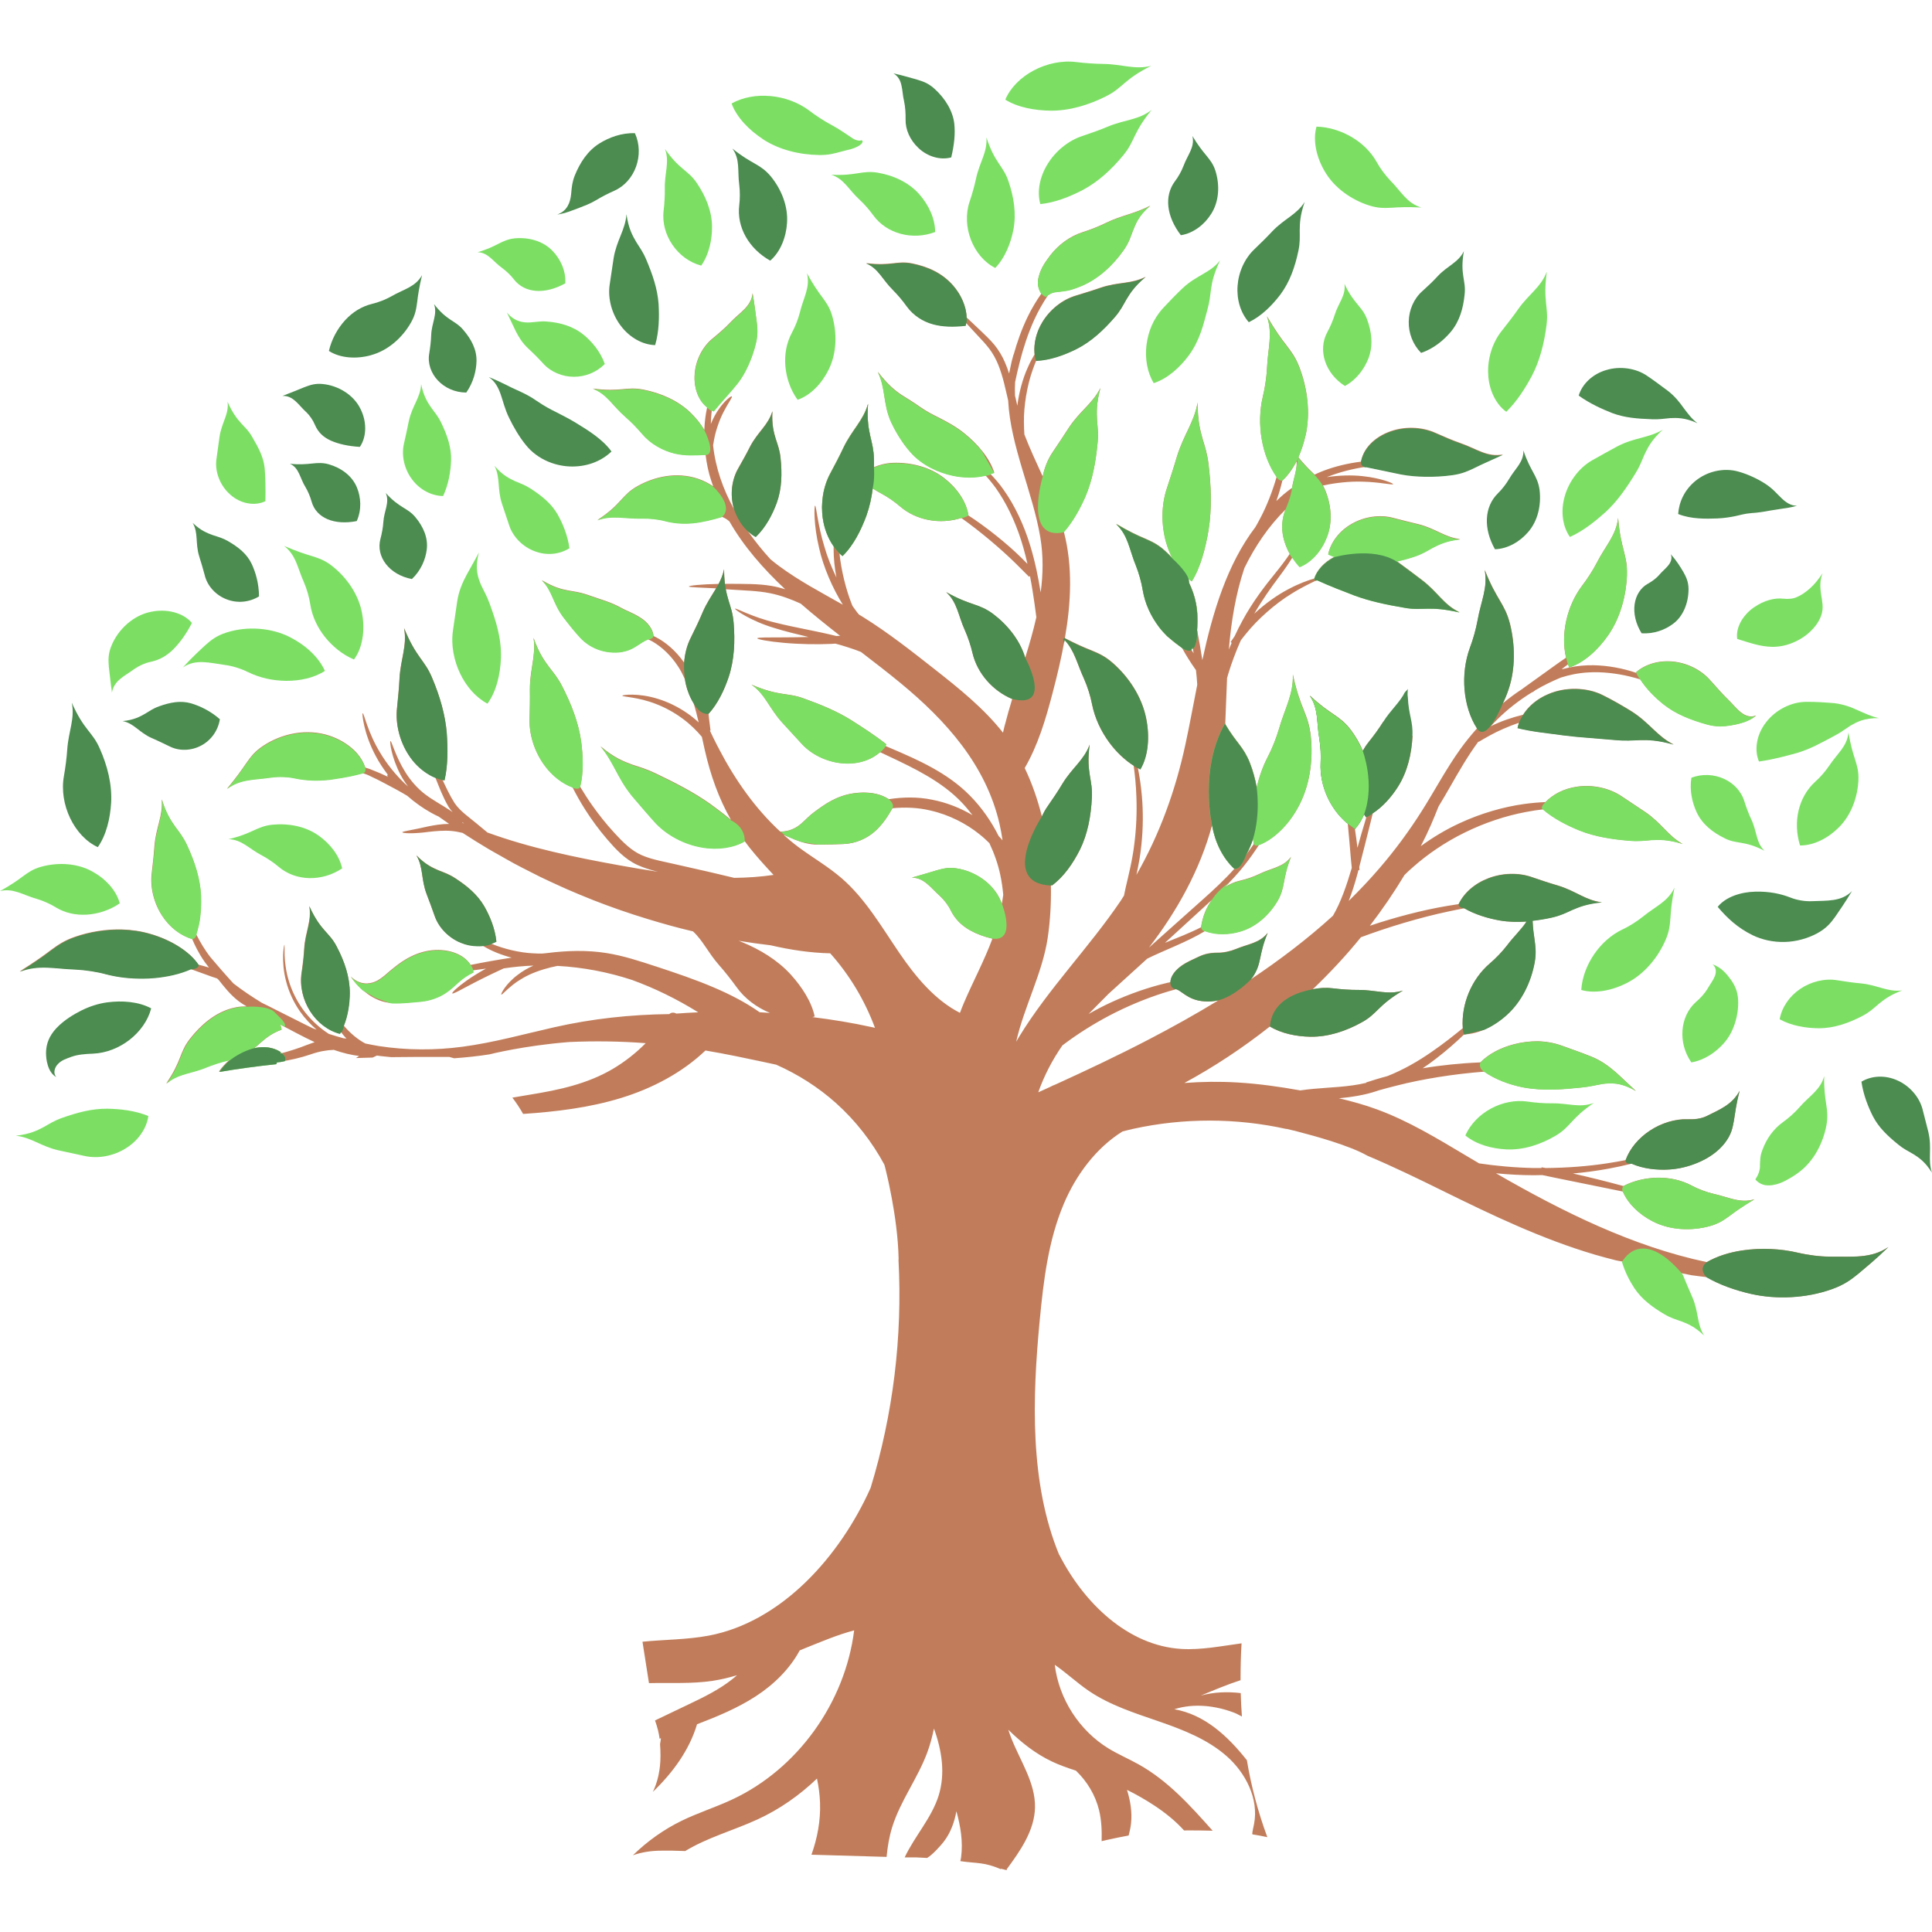 <?xml version="1.0" encoding="UTF-8"?>
<svg id="Camada_1" data-name="Camada 1" xmlns="http://www.w3.org/2000/svg" viewBox="0 0 512 512">
  <defs>
    <style>
      .cls-1 {
        fill: #4c8c50;
      }

      .cls-1, .cls-2, .cls-3, .cls-4 {
        stroke-width: 0px;
      }

      .cls-2 {
        fill: #9e6240;
      }

      .cls-3 {
        fill: #7cdf64;
      }

      .cls-4 {
        fill: #c17d5b;
      }
    </style>
  </defs>
  <path class="cls-4" d="M331.98,486.14c1.29.2,2.59.44,3.88.73-2.51-6.78-4.3-13.62-5.42-20.39-5.12-6.48-11.29-12.14-19.24-13.51,5.2-1.65,10.94-.99,16.03.98.66.26,1.25.65,1.89.94-.15-2.09-.26-4.15-.31-6.2-3.54-.42-7.14-.28-10.59.66,3.4-1.41,6.95-2.91,10.54-4.08,0-3.33.07-6.61.27-9.77-5.28.71-10.68,1.8-15.91,1.49-14.25-.84-25.93-12.24-32.4-24.97-.01,0-.02.01-.03.02-7.85-19.04-7.12-41.58-5.14-62.24,1-10.47,2.27-21.08,6.37-30.77,3.25-7.69,8.55-14.8,15.54-19.17.97-.24,1.94-.51,2.92-.72,13.31-2.91,27.25-2.89,40.55.06l.02-.04s.59.14,1.57.38c.19.05.38.08.57.12.29.07.58.16.87.24,4.65,1.19,13.55,3.66,18.24,6.28.04.03.11.07.16.09,6.79,2.86,13.44,6.09,20.03,9.34,13.09,6.45,26.21,12.73,40.24,16.88,1.87.55,3.75,1.04,5.64,1.52,2.39.48,15.67,3.11,20.02,3.94,1.31.17,2.63.36,3.95.5,3.35,1.96,7.55,3.47,11.85,4.44,6.67,1.51,14.55,1.16,21.33-1.25,3.37-1.2,5.09-2.52,7.09-4.13,1.95-1.66,4.35-3.57,7.94-7.05-2.32,1.59-4.74,2.2-7.22,2.43-2.49.23-5.07.09-8.1.12-2.75.01-6.05-.42-8.68-1.05-4.54-1.06-9.68-1.33-14.62-.61-3.51.5-6.86,1.57-9.52,3.12-19.67-4.15-38.2-13.36-55.87-23.54,3.22.32,6.61.51,10.04.52.74,0,1.49-.03,2.24-.04,1.08.23,2.37.49,3.95.82,5.02,1.02,11.83,2.41,17.41,3.54,1.34,3.2,4.36,6.06,7.78,7.82,4.61,2.44,10.35,2.67,15.23,1.33,2.44-.67,3.76-1.62,5.33-2.75,1.55-1.18,3.39-2.47,6.54-4.36-3.85,1.17-6.84-.58-10.92-1.46-1.87-.44-4.03-1.25-5.67-2.14-2.85-1.52-5.99-2.17-9.22-2.11-3.02.07-6.13.76-8.94,2.21-4.19-1.14-9.07-2.37-13.37-3.32,3.23-.29,6.38-.72,9.33-1.26,2.2-.4,4.29-.86,6.25-1.35,3.03,1.34,6.71,1.75,10.12,1.52,2.48-.18,4.74-.72,7.22-1.72,1.26-.52,2.6-1.19,3.89-2.08,1.31-.89,2.5-2,3.4-3.14,1.8-2.32,2.1-4.02,2.46-5.99.33-1.98.55-4.22,1.52-7.92-1.95,3.68-5.28,4.98-8.65,6.66-1.57.78-3.34.96-5.15.89-1.5-.07-3.33.18-5.06.7-1.73.52-3.38,1.3-4.88,2.28-2.97,1.95-5.34,4.7-6.49,7.86-1.55.31-3.18.59-4.87.85-5.08.78-10.7,1.21-16.31,1.25-.38-.07-.75-.13-1.08-.19l-.04.19c-.66,0-1.33.02-1.99,0-5.08-.1-10.05-.56-14.52-1.23-1.08-.64-2.16-1.28-3.24-1.92-7.71-4.59-15.42-9.31-23.84-12.39-3.29-1.21-6.66-2.14-10.07-2.94,3.28-.31,6.78-.81,10.24-1.99.12-.04.23-.08.34-.12,1.42-.4,3.02-.83,4.88-1.29,6.53-1.68,15.07-3.06,23.06-3.66,2.87,2.02,6.57,3.39,10.17,4.12,5.49,1.03,10.65.56,15.44.07,2.4-.22,3.87-.66,5.86-.98,1.95-.21,4.55-.53,8.7,1.9-1.97-1.79-3.53-3.37-5.33-4.96-1.8-1.56-3.85-3.11-6.58-4.19-2.46-.99-5.41-2.03-7.79-2.88-2.06-.74-4.26-1.1-6.4-1.14-2.1,0-4.2.27-6.19.79-3.52.9-6.7,2.56-8.93,4.82-5.11.2-10.41.74-15.28,1.56,1.25-.84,2.44-1.7,3.56-2.57,2.9-2.22,5.36-4.43,7.43-6.41,3.86-.08,8.07-2.25,11.28-5.18,3.97-3.56,6.45-8.78,7.39-13.9.47-2.56.22-4.2-.04-6.18-.21-1.34-.4-2.85-.51-4.89,1.7-.2,3.39-.47,5.08-.85,2.28-.51,3.65-1.21,5.41-2.01,1.75-.75,3.9-1.66,7.88-2.02-4.33-.51-6.91-3.02-11.66-4.45-2.13-.61-4.7-1.47-6.81-2.2-3.66-1.3-7.93-1.12-11.56.26-3.6,1.35-6.51,3.86-7.94,6.89-.96.14-1.94.3-2.95.47-6.55,1.09-14.02,3.06-20.55,5.26,3.3-4.29,6.36-8.77,9.17-13.44.74-.73,1.52-1.49,2.44-2.26,3.59-3.17,8.28-6.43,13.5-8.98,5.2-2.58,10.9-4.46,16.17-5.45,1.59-.32,3.13-.54,4.61-.71,2.8,2.42,6.34,4.2,9.63,5.56,4.21,1.68,8.69,2.35,13.35,2.73,2.32.2,3.84-.02,5.79-.18,1.92-.09,4.31-.22,8.24,1.05-3.95-2.2-5.58-5.51-9.9-8.45-1.96-1.31-4.32-2.88-6.26-4.17-3.39-2.29-7.92-3.17-11.97-2.54-3.32.49-6.24,1.99-8.23,4.07-1.77.07-3.65.23-5.61.5-5.51.75-11.52,2.49-17.03,5.04-3.81,1.74-7.33,3.89-10.41,6.14.96-1.86,1.87-3.74,2.7-5.65.7-1.61,1.36-3.24,2.01-4.87,1.03-1.71,2.05-3.42,3.04-5.17,2.35-4.12,4.72-8.25,7.53-12.05l.07.1c.78-.46,1.75-1.05,3.01-1.73,2.13-1.18,4.88-2.38,7.68-3.34-.16.46-.29.92-.38,1.38,4,1.01,8.39,1.38,12.17,1.92,2.29.29,4.46.49,6.73.66,2.42.2,4.85.4,7.22.6,2.52.23,4.19.08,6.29,0,2.1-.06,4.67-.02,8.95,1.19-4.43-2.2-6.31-5.73-11.23-8.84-2.22-1.37-5.02-3-7.49-4.21-4.27-2.18-10.1-2.23-14.51-.3-2.98,1.24-5.29,3.25-6.7,5.48-2.98.72-6.04,1.8-8.51,3.03.45-.5.91-1,1.39-1.48,2.9-2.92,6.16-5.45,9.65-7.58l.05.05c.22-.17.47-.35.71-.53,2.15-1.27,4.4-2.37,6.72-3.33,2.2-.71,4.66-1.22,7.23-1.37,3.71-.23,7.55.25,10.92,1.05,1.04.25,2.01.52,2.95.8,1.65,2.55,3.88,4.76,6.09,6.54,1.67,1.32,3.47,2.37,5.4,3.21,1.94.85,3.88,1.52,6.29,2.19,2.39.62,4.09.54,6.07.23.98-.15,2.05-.38,3.24-.74,1.18-.36,2.5-.94,3.6-1.91-1.43.65-2.91.12-4.07-.82-1.2-.95-2.2-2.26-3.68-3.68-.68-.64-1.39-1.42-2.15-2.27-.79-.88-1.57-1.75-2.28-2.54-2.44-2.79-6.14-4.57-9.82-4.94-3.69-.38-7.31.63-9.81,2.8.04.08.1.15.14.23-.52-.17-1.04-.35-1.59-.51-3.43-1-7.43-1.67-11.38-1.53-2.29.07-4.53.44-6.61.99-.09-.01-.19,0-.29.02.57-.43,1.13-.86,1.7-1.29.1.27.16.56.27.82,3.88-1.21,7.64-4.64,10.31-8.48,3.23-4.62,4.79-10.46,5.01-15.97.16-5.5-1.65-6.73-2.34-15.15-.54,4.66-3.31,7.31-5.61,11.8-1.05,2.03-2.54,4.35-3.91,6.13-4.08,5.37-5.75,12.92-4.28,19.11-1.16.81-2.37,1.61-3.51,2.46-2.72,1.95-5.38,3.86-7.63,5.48-.19.14-.35.26-.53.39-1.77,1.15-3.46,2.42-5.09,3.77.6-1.21,1.12-2.47,1.54-3.74,1.87-5.54,1.74-11.83.37-17.37-1.43-5.51-3.51-6.19-6.69-14.28.88,4.77-.99,8.23-1.89,13.35-.43,2.32-1.19,5.06-2.01,7.21-2.59,7.02-1.86,15.65,1.86,21.44-1.52,1.71-2.98,3.48-4.34,5.37-3.81,5.28-6.84,11.07-10.32,16.56-3.36,5.31-7.09,10.37-11.19,15.13-2.6,3.03-5.34,5.91-8.17,8.69.87-2.22,1.62-4.59,2.27-6.99.1-.38.2-.77.3-1.16l.28-.02c-.01-.25-.03-.55-.05-.84,1.05-4.01,2.04-8.02,2.96-11.7.22-.88.42-1.72.63-2.55,2.69-1.74,4.99-4.36,6.7-7.07,2.5-3.96,3.6-8.69,3.83-13.39l-7.75-3.79c-1.1,1.77-2.59,3.81-3.9,5.42-.58.71-1.09,1.47-1.53,2.27-.85-1.99-1.93-3.86-3.2-5.54-3.11-4.01-5.27-3.84-10.85-9.1,2.38,3.48,1.77,6.98,2.54,11.38.33,2.01.46,4.47.34,6.46-.27,6.05,2.51,12.26,7.18,16.12.29,3.21.61,6.65.82,9.35.09.95.17,1.71.24,2.4-1.38,4.7-2.94,9.2-4.99,12.68-6.79,6.18-14.13,11.75-21.78,16.86.18-.23.38-.46.55-.7,2.48-3.71,1.43-5.65,3.95-11.67-2.13,2.76-5.22,2.95-8.45,4.31-1.47.61-3.32,1-4.76.97-1.25,0-2.34.13-3.33.4-.5.16-.97.29-1.44.52-.48.18-.89.45-1.55.73-1.26.58-3.01,1.38-4.42,2.71-.7.66-1.3,1.46-1.62,2.31-.14.38-.2.78-.23,1.17-.26.06-.5.1-.76.16-4.8,1.11-10.01,2.91-14.9,5.16-2.09.96-4.1,2.02-6.02,3.11,1.67-1.72,3.39-3.41,5.07-5.12.05-.06.11-.11.16-.17,3.27-2.97,6.74-6.13,10.31-9.37,4.38-2.19,10.61-4.43,15.33-7.32.01,0,.02-.02.04-.02,2.96,1.1,6.44.97,9.46.05,4.13-1.23,7.54-4.37,9.72-8.04,2.13-3.68,1.18-5.63,3.56-11.68-2.05,2.8-5.15,2.95-8.46,4.58-1.51.73-3.45,1.39-5.08,1.75-1.5.34-2.89.98-4.14,1.83,1.9-1.9,3.71-3.83,5.3-5.85,1.44-1.82,2.73-3.66,3.9-5.47,3.86-1.43,7.74-5.26,10.18-9.67,3.36-5.86,4.19-12.98,3.54-19.14-.69-6.18-2.77-7.04-4.74-16.34.15,5.33-2.11,8.89-3.67,14.36-.73,2.46-1.85,5.33-3,7.49-1.33,2.56-2.26,5.29-2.92,8.04-.39-2.24-1-4.42-1.8-6.48-1.73-4.37-3.59-5.26-6.54-10.29.17-4.05.3-8.12.48-12.17.12-.42.23-.83.37-1.27.82-2.7,1.93-5.67,3.26-8.7.42-.56.89-1.17,1.45-1.84,2.88-3.6,7.57-7.84,11.98-10.52,2.82-1.78,5.4-2.96,6.85-3.66,3.36,1.54,6.75,2.82,9.86,4.02,4.03,1.5,8.36,2.42,13.27,3.25,4.85.88,6.49-.64,14.57,1.25-4.16-1.94-5.76-5.36-9.98-8.56-1.91-1.43-4.24-3.23-6.27-4.68-.11-.08-.23-.15-.35-.23,1.54-.35,3.07-.76,4.62-1.28,2.03-.67,3.25-1.44,4.84-2.33,1.6-.82,3.58-1.85,7.34-2.28-4.08-.42-6.53-2.82-11.13-3.96-2.06-.47-4.56-1.13-6.64-1.66-3.61-.97-7.73-.3-10.97,1.56-3.26,1.84-5.58,4.84-6.26,8.06.53.27,1.08.47,1.63.69-2.65,1.37-4.63,3.48-5.34,5.77-1.64.46-4.08,1.34-6.77,2.78-3.12,1.6-6.38,4-9.12,6.53,2.08-3.6,4.48-6.99,6.81-10.08,1.23-1.64,2.34-3.25,3.29-4.8.57.85,1.19,1.68,1.94,2.45,3.33-1.31,5.91-4.5,7.22-7.92,1.62-4.11,1.11-8.91-.67-12.86-.13-.28-.26-.51-.4-.75,3.34-.72,7.19-1.14,10.52-1.02,4.54.1,8.01.97,8.09.66.08-.23-3.3-1.62-8-2.11-2.97-.35-6.41-.22-9.57.25,3.39-1.37,7.02-2.25,10.44-2.75,2.94.61,6.12,1.27,9.18,1.91,2.03.39,4.15.57,6.41.61,2.27.04,4.79-.07,7.3-.43,2.52-.36,4.05-1.06,5.88-1.94,1.8-.91,4.04-1.86,7.46-3.44-2.02.43-3.82.03-5.57-.63-1.76-.67-3.51-1.61-5.74-2.38-2.03-.7-4.47-1.77-6.57-2.7-3.64-1.65-8.49-1.85-12.66-.13-2.07.84-3.93,2.16-5.2,3.74-1.02,1.26-1.64,2.66-1.88,4.04-3.28.41-6.74,1.19-10,2.44-.79.3-1.54.64-2.3.99-.19-.19-.37-.38-.57-.57-1.06-1.01-2.24-2.22-3.75-4.05.85-1.85,1.51-3.85,1.95-5.86,1.32-5.9.47-12.38-1.61-17.89-1.04-2.75-2.17-4.19-3.5-5.95-1.37-1.75-2.91-3.84-5.14-7.68,1.6,4.7.24,8.48.02,13.78-.13,2.41-.55,5.27-1.11,7.55-1.71,7.23-.29,15.63,3.66,21.24-1.1,3.88-2.68,7.86-4.26,10.83-.5.97-.95,1.78-1.36,2.49-7.51,9.86-11.3,22.54-14.07,35.26-.38-2.57-.87-5.25-1.38-7.94.28-2.31.17-4.77-.29-7.1-.35-1.88-.99-3.7-1.82-5.44-.05-.35-.11-.73-.15-1.08.28.23.56.45.85.65,2.32-3.66,3.62-8.76,4.43-13.52.92-5.72.7-11.68.01-17.44-.34-2.88-.93-4.59-1.58-6.76-.6-2.17-1.34-4.82-1.31-9.66-.94,5.32-3.72,8.55-5.5,14.37-.76,2.62-1.8,5.77-2.64,8.34-1.51,4.46-1.52,9.68-.25,14.22.42,1.54,1,2.99,1.69,4.33-.64-.7-1.29-1.37-1.98-1.99-1.99-1.79-3.55-2.45-5.42-3.28-1.89-.8-4.06-1.79-7.5-3.83,3.22,3.04,3.46,6.71,5.25,11.05.79,1.99,1.48,4.46,1.81,6.52.6,3.55,2.16,6.9,4.35,9.77,1.66,2.16,3.68,4.05,5.96,5.41,1.11,2.09,2.35,4,3.47,5.61.11.15.21.29.31.43.14,1.28.26,2.53.33,3.7,0,.08,0,.16,0,.24-1.07,5.4-2.04,10.72-3.12,15.73-2.63,12.22-6.83,23.83-12.99,34.59.55-2.52,1.07-5.24,1.33-8.04.46-4.32.47-8.77.13-12.73-.24-2.88-.65-5.49-1.09-7.64.23.12.44.28.67.39,2.13-3.47,2.52-8.7,1.55-13.45-1.11-5.73-4.64-11.05-8.91-14.76-2.13-1.86-3.78-2.52-5.73-3.34-1.79-.7-3.82-1.58-6.9-3.17,1.64-9.43,2.11-18.97-.27-28.17,2.36-2.66,4.22-6.03,5.65-9.25,1.93-4.48,2.8-9.32,3.27-14.26.24-2.46.03-4.05-.13-6.07-.1-2-.24-4.46.9-8.58-2.1,4.21-5.42,6.07-8.38,10.56-1.28,2.03-2.93,4.45-4.27,6.46-1.3,1.9-2.18,4.14-2.66,6.46-1.69-3.71-3.42-7.4-4.85-11.12-.05-.9-.12-1.95-.12-3.28-.07-4.08.79-9.63,2.35-13.93.29-.85.6-1.63.91-2.36,3.76-.16,7.57-1.57,10.78-3.18,3.89-1.99,7.09-4.99,10.03-8.38,1.47-1.69,2.13-3.03,3.06-4.66.96-1.59,2.14-3.54,5.14-6.02-3.76,1.96-7.21,1.31-11.81,2.85-2.04.72-4.58,1.49-6.67,2.13-3.65,1.07-6.92,3.75-8.89,7.01-1.66,2.71-2.38,5.77-2.08,8.59-.6,1-1.23,2.17-1.81,3.5-1.37,2.99-2.33,6.69-2.77,10.12-.13-.57-.26-1.16-.4-1.81-.07-.28-.14-.59-.21-.88-.05-1.19-.04-2.39.03-3.58.32-1.51.71-3.34,1.3-5.59.86-3.33,2.07-7.21,3.79-10.97,1.04-2.28,2.3-4.48,3.67-6.52.4-.27.83-.51,1.28-.65.76-.22,1.42-.19,2.19-.31.78-.11,1.52-.17,2.49-.44,1-.29,1.97-.64,2.91-1.04,4.5-1.91,8.26-5.41,11.07-9.38,1.42-1.99,1.86-3.47,2.52-5.23.73-1.73,1.39-3.93,4.61-6.64-2.08,1.06-3.85,1.69-5.78,2.31-1.91.62-3.89,1.24-5.94,2.25-1.87.92-4.22,1.85-6.19,2.47-3.42,1.08-6.45,3.35-8.64,6.19-.28.36-.53.71-.79,1.1-.31.42-.61.86-.89,1.33-.55.93-1.03,1.98-1.31,3.09-.51,1.75-.18,3.4.68,4.56-1.34,1.91-2.58,3.97-3.61,6.1-1.66,3.4-2.85,6.87-3.72,9.99-.02.04-.05.07-.07.12-.36,1.17-.63,2.33-.85,3.5-.12.52-.22,1.01-.32,1.48-.31-.97-.66-1.95-1.08-2.92-.72-1.68-1.69-3.31-2.86-4.73-1.17-1.4-2.45-2.58-3.61-3.7-1.35-1.29-2.59-2.47-3.72-3.51-.03-2.99-1.55-6.17-3.52-8.43-2.98-3.44-6.83-5.06-10.92-5.9-4.08-.8-5.62.79-12.2-.08,3.29,1.35,4.32,4.3,7.09,7.02,1.25,1.23,2.63,2.87,3.65,4.31,1.82,2.53,4.37,4.08,6.97,4.8,2.62.72,5.49.77,8.7.41.06-.21.07-.43.11-.64.86.95,1.8,1.96,2.81,3.04,1.11,1.19,2.3,2.41,3.31,3.74,1.01,1.33,1.82,2.82,2.45,4.4,1.26,3.15,1.9,6.52,2.58,9.37.63,12.21,6.49,24.21,8.51,36.21.84,4.99.74,9.85.1,14.65-.62-3.88-1.46-8.17-2.78-12.46-1.61-5.32-4.04-10.55-7.02-14.73-1.11-1.61-2.32-2.99-3.53-4.24.34-.12.71-.19,1.04-.33-1.22-3.88-4.45-7.63-7.99-10.47-2.15-1.74-4.59-3.03-6.43-3.98-.96-.49-1.79-.89-2.63-1.35-.85-.47-1.74-1.02-2.65-1.65-1.81-1.3-3.22-2.09-4.91-3.19-1.68-1.12-3.65-2.71-6.26-6.11,1.05,2.13,1.39,4.15,1.73,6.32.35,2.17.66,4.55,1.93,7.25,1.11,2.42,2.99,5.46,4.92,7.62,1.61,1.88,3.59,3.26,5.46,4.23,1.84.95,3.74,1.62,5.69,2.05,3.02.66,6.08.68,8.82.02,1.23,1.37,2.47,2.88,3.6,4.65,2.72,4.14,4.94,9.25,6.41,14.45.42,1.45.77,2.9,1.1,4.34-.52-.53-1.08-1.1-1.71-1.71-3.7-3.64-9.07-7.97-14.06-11.21.04-.02.07-.02.11-.04-.56-3.7-3.18-7.27-6.34-9.73-3.79-2.99-8.85-4.25-13.59-4.09-2.15.1-3.55.54-5.09,1.13,0-.73.03-1.46,0-2.18-.07-2.52-.51-4.08-.97-6.06-.42-1.97-.93-4.37-.6-8.58-1.26,4.49-4.22,6.85-6.5,11.59-1,2.14-2.33,4.68-3.45,6.75-1.97,3.59-2.64,8.04-2.02,12.09.41,2.75,1.42,5.29,2.86,7.33,0,.3-.01.59-.01.9,0,2.34.27,4.91.74,7.42-1.3-2.7-2.43-5.51-3.18-8.16-1.83-5.98-2.15-10.89-2.47-10.87-.24,0-.44,4.99,1.07,11.24,1.11,5,3.54,10.58,6.28,15-5.74-3.25-11.59-6.32-16.88-10.24-.78-.57-1.54-1.18-2.29-1.8-2.17-2.38-4.19-4.89-6.04-7.51.66.59,1.37,1.11,2.14,1.52,2.66-2.54,4.42-5.93,5.57-9.05,1.35-3.76,1.43-7.74,1-11.85-.21-2.05-.72-3.37-1.27-5.06-.5-1.68-1.1-3.74-.89-7.34-1.09,3.73-3.89,5.49-5.95,9.45-.89,1.78-2.08,3.91-3.09,5.68-1.77,3.05-2.18,6.92-1.28,10.32.06.23.14.44.2.66-2.91-5.27-4.95-10.95-5.6-17.02.07-.45.15-.96.28-1.59.4-2.19,1.36-5.1,2.54-7.33,1.14-2.25,2.37-3.83,2.15-4.04-.18-.19-1.84,1.08-3.39,3.28-.84,1.16-1.59,2.58-2.18,4.02.02-.92.07-1.84.16-2.71.03-.32.07-.61.1-.92.16.08.32.18.49.25,2.35-2.89,4.49-5.08,6.31-7.38,1.1-1.39,2.01-2.96,2.83-4.76.82-1.81,1.6-3.94,2.1-6.18.51-2.25.36-3.81.12-5.66-.28-1.83-.48-4.07-1.05-7.31-.14,1.76-1.03,3.09-2.15,4.24-1.13,1.17-2.51,2.19-3.89,3.67-1.26,1.34-3.01,2.84-4.57,4.12-2.72,2.21-4.7,6.04-4.77,10.13-.05,2.02.4,4.05,1.32,5.69.53.97,1.23,1.76,2.02,2.39-.1.5-.21,1.01-.29,1.54-.25,1.42-.39,2.93-.45,4.49-1.02-1.77-2.36-3.32-3.61-4.56-3.37-3.27-7.92-5.23-12.51-6.14-4.59-.91-6.1.71-13.41-.29,3.76,1.45,5.22,4.55,8.56,7.42,1.51,1.3,3.19,3.03,4.47,4.54,2.19,2.61,5.38,4.41,8.62,5.2,2.78.65,5.32.49,8.2.36.3,2.44.79,4.76,1.45,6.73.19.6.38,1.14.57,1.66-1.25-.84-2.62-1.54-4.03-2.01-2.75-.93-5.71-1.1-8.49-.67-2.77.42-5.29,1.39-7.49,2.61-4.39,2.45-4.16,4.78-10.66,9.01,3.99-1.44,7.32-.34,11.77-.46,2-.05,4.36.2,6.14.68,5.31,1.36,9.76.46,15.04-1.07.09.04.2.07.29.11.76.33,1.31.73,1.74,1.12,3.77,6.6,8.95,12.51,14.76,17.96-1.17-.35-2.38-.67-3.63-.88-3.6-.61-7.21-.5-10.43-.55-.65,0-1.27,0-1.88,0-.14-1.1-.23-2.37-.23-3.89-.31,1.48-.84,2.73-1.47,3.91-4.63.09-7.9.45-7.88.69.02.2,2.95.27,7.21.49-1.13,1.91-2.46,3.78-3.56,6.34-.87,2.09-2.06,4.58-3.08,6.61-1.06,2.06-1.65,4.4-1.81,6.76-.05-.07-.08-.14-.13-.2-1.98-2.82-4.7-5.27-7.57-6.69-.14-.07-.28-.12-.43-.19-.06-1.81-1.63-3.76-3.45-4.87-1.92-1.25-3.95-1.93-5.03-2.57-1.33-.74-2.59-1.28-4.1-1.82-1.69-.57-3.39-1.15-5.08-1.73-1.86-.64-3.26-.79-5-1.1-1.73-.33-3.82-.84-6.92-2.72,2.8,2.73,2.92,6.09,5.74,9.83,1.27,1.66,2.9,3.74,4.48,5.42,1.35,1.45,3.19,2.66,5.3,3.3,2.04.65,4.57.76,6.24.32,2.88-.62,4.06-2.23,6.37-3.21.4.2.79.39,1.19.61,2.56,1.47,4.94,3.8,6.7,6.49.34.5.64,1.01.93,1.53.35.65.65,1.34.96,2.01.03.16.04.32.07.48.4,2.12,1.18,4.1,2.24,5.8.5,1.69.95,3.4,1.34,5.12-.95-.87-1.98-1.72-3.1-2.48-2.43-1.68-5.17-2.99-7.75-3.77-5.19-1.62-9.43-1.03-9.38-.83-.01.35,4.11.31,8.91,2.2,2.39.91,4.91,2.28,7.12,3.93,1.99,1.47,3.7,3.17,5.05,4.79.25,1.14.5,2.28.75,3.41,1.53,6.73,3.69,12.85,6.95,18.58-1.78-1.51-3.68-2.92-5.5-4.25-4.46-3.15-9.39-5.65-14.4-8.05-2.5-1.2-4.18-1.67-6.3-2.36-2.05-.78-4.64-1.69-8.35-4.84,3.5,4.12,4.4,8.28,8.33,13.11,1.81,2.1,3.98,4.69,5.85,6.75,3.19,3.62,8.07,6.15,12.86,6.91,4.2.7,8.25.04,11.16-1.63.44.6.87,1.21,1.35,1.8,1.98,2.48,4.12,4.83,6.29,7.15-3.45.51-6.92.74-10.42.78-1.92-.46-4.08-.97-6.62-1.57-2.69-.61-5.63-1.28-8.7-1.97-3.07-.73-6.36-1.24-9.14-2.45-2.76-1.18-5.07-3.5-7.27-5.9-2.2-2.38-4.18-4.88-5.91-7.34-1.19-1.68-2.25-3.35-3.2-4.95.95-3.75.78-8.12.26-12.06-.72-5.04-2.62-9.86-4.96-14.44-1.16-2.29-2.23-3.54-3.5-5.18-1.22-1.65-2.71-3.66-4.15-7.77.71,4.75-.97,8.24-.96,13.68.04,2.44-.02,5.4-.08,7.84-.14,4.23,1.36,8.68,3.84,12.11,2.03,2.84,4.72,4.94,7.53,5.98.97,1.93,2.09,3.94,3.4,5.99,1.67,2.62,3.61,5.28,5.81,7.83,2.15,2.5,4.62,5.22,7.99,6.78,1.84.84,3.66,1.36,5.44,1.8-3.37-.5-6.74-1.08-10.07-1.68-11.86-2.14-23.81-4.61-35.1-8.72-.82-.68-1.81-1.49-3.04-2.52-1.84-1.54-4.19-3.11-5.67-5.28-1.21-1.89-2.26-4.15-3.23-6.21.18.03.36.09.54.11.93-3.95.88-8.39.6-12.47-.39-4.86-1.83-9.83-3.88-14.67-2.01-4.83-4.2-5.27-7.43-13.17.87,4.65-.91,8.06-1.21,13.37-.11,2.4-.41,5.31-.65,7.73-.48,4.18.67,8.87,3.1,12.54,1.84,2.85,4.4,4.97,7.06,6.02,1,2.47,1.97,5.15,3.52,7.78.32.51.69.94,1.06,1.38-.19-.14-.38-.27-.58-.41-2-1.36-4.46-2.64-6.63-4.27-2.16-1.62-3.99-3.78-5.33-5.93-2.69-4.33-3.62-8.33-3.94-8.23-.22.02.18,4.18,2.69,8.96.54,1.03,1.22,2.06,1.98,3.07-.28-.26-.58-.5-.86-.77-2.54-2.43-4.79-5.27-6.46-8.05-3.42-5.56-4.36-10.68-4.71-10.59-.11.02-.05,1.32.44,3.4.47,2.08,1.42,4.93,3.01,7.91.87,1.66,1.97,3.33,3.19,4.95-.14.15-.18.38.03.56.02.02.05.04.08.06-.06-.03-.12-.06-.19-.09-1.19-.59-2.47-1.14-3.76-1.64-.68-.31-1.39-.55-2.11-.75-.51-1.59-1.5-3.19-2.92-4.56-1.76-1.71-4.1-3.08-6.55-3.89-2.95-.99-6.21-1.17-9.27-.63-3.07.53-5.89,1.72-8.25,3.27-2.36,1.55-3.36,2.97-4.56,4.66-1.18,1.71-2.54,3.69-5.1,6.77,3.51-2.7,7.2-2.37,11.64-3.03,1.01-.14,2.13-.2,3.22-.16,1.09.03,2.16.15,3.09.36,1.59.34,3.15.51,4.69.56,1.54.05,3.07-.02,4.62-.19.58-.07,1.18-.19,1.77-.27,2.24-.33,4.55-.77,6.93-1.43.73.23,1.45.51,2.17.89,1.16.53,2.35,1.11,3.54,1.76,2.21,1.15,4.32,2.29,6.1,3.37,2.05,1.8,4.21,3.31,6.22,4.43.75.44,1.46.77,2.13,1.09.91.65,1.83,1.29,2.75,1.93-2,0-3.95.33-5.65.68-2.86.67-5.21,1.06-6.22,1.31-.34.08-.52.15-.53.21-.01.16.77.28,2.03.28s3.01-.1,4.94-.37c.96-.11,1.97-.21,2.99-.27,1.02-.05,2.04-.06,3.04.03,1.01.09,2.01.28,2.96.51.05.03.09.05.14.08,2.19,1.43,4.41,2.8,6.65,4.14,1.05.63,2.13,1.21,3.2,1.82,1.23.7,2.45,1.41,3.69,2.08,1.43.77,2.88,1.5,4.32,2.23.88.44,1.75.9,2.63,1.33,1.71.83,3.44,1.62,5.18,2.41.61.28,1.22.56,1.84.83,1.94.85,3.9,1.66,5.87,2.45.4.16.81.33,1.21.49,2.14.84,4.29,1.63,6.45,2.39.23.08.46.16.69.24,2.3.8,4.61,1.55,6.94,2.26.09.03.18.05.26.08,3.97,1.21,7.96,2.33,12,3.27,2.69,2.5,3.98,5.61,6.89,8.92,1.55,1.74,3.28,3.96,4.64,5.83,2.18,3.07,5.39,5.43,8.87,6.86-.91-.05-1.82-.14-2.73-.18-3.7-2.6-7.73-4.67-11.92-6.47h0s0,0,0,0c-5.06-2.18-10.34-3.95-15.56-5.67,0,0-.01,0-.02,0-4.29-1.41-8.6-2.83-13.05-3.54-2.62-.42-5.26-.58-7.9-.56-2.64.02-5.28.23-7.92.56h0s0,0,0,0c-.39.04-.83.08-1.3.13-.7,0-1.48,0-2.43-.07-3.27-.14-7.53-1.08-11.05-2.56.47-.16.92-.35,1.36-.58-.36-3.56-1.75-6.81-3.24-9.41-1.83-3.11-4.52-5.34-7.71-7.41-1.59-1.04-2.86-1.45-4.43-2.08-1.52-.66-3.41-1.49-5.81-3.95,0,0,0,0,0,0t0,0c1.86,3.14,1.19,6.23,2.69,10.21.7,1.75,1.47,3.96,2.13,5.79,1.1,3.2,3.78,5.86,6.91,7.13,1.41.59,2.9.89,4.36.9.49,0,.97-.02,1.45-.08.07.04.13.09.21.13,2.16,1.32,4.84,2.37,7.49,3.06-3.57.55-7.42,1.23-10.86,1.93-.7-1.13-1.84-2.14-3.24-2.8-1.62-.79-3.46-1.14-5.24-1.17-.59,0-1.18.02-1.75.07-2.86.32-5.05,1.31-6.82,2.33-1.75,1.02-3.03,2.1-4.24,3.08-1.09.94-2,1.81-3.37,2.61-.7.37-1.55.73-2.72.78-1.15.03-2.76-.24-4.38-1.84,0,0,0,0,0,0t0,0c1.38,2.07,2.84,3.45,4.57,4.7,1.73,1.21,3.82,2.26,6.58,2.35h0c2.49.07,5.15-.25,7.21-.42,1.79-.15,3.36-.61,4.65-1.16,1.31-.57,2.16-1.13,3.11-1.86,1.79-1.37,3.29-3.32,6.37-4.75-.02-.16-.07-.32-.11-.48,1.12-.15,2.27-.3,3.45-.46-1.75.96-3.59,2.08-5.12,3.17-2.34,1.66-3.97,3.17-3.81,3.39h0c.17.24,2.09-.85,4.57-2.16,2.48-1.32,5.56-2.84,7.85-3.89.45-.22.85-.4,1.21-.57,2.63-.39,5.26-.65,7.88-.74-1.48.66-2.88,1.46-4.07,2.38-3.23,2.37-4.67,5.17-4.43,5.29,0,0,0,0,0,0,.18.13,1.24-1.17,3.11-2.63.62-.49,1.34-.99,2.14-1.46.69-.44,1.44-.83,2.23-1.2,2.36-1.08,5.04-1.84,7.38-2.3,6.72.36,13.35,1.62,19.73,3.71,6.11,2.22,12,5.12,17.58,8.59-1.94.09-3.88.18-5.81.34-.28-.17-.61-.26-.93-.25-.33.01-.65.13-.93.38-10.23.12-20.42,1.21-30.45,3.48-8.08,1.83-16.1,4.07-24.33,5.17-3.67.49-7.38.73-11.08.7-3.7-.02-7.4-.31-11.07-.87-1.22-.19-2.42-.45-3.62-.69-1.92-.99-4.13-2.81-5.73-4.77,1.11-2.74,1.55-5.8,1.58-8.62.01-4.3-1.4-8.43-3.44-12.3-1.98-3.91-4.26-4.09-7.29-10.76h0s0,0,0,0c.72,3.91-1.04,6.77-1.33,11.24-.11,2-.4,4.44-.7,6.44-.27,1.74-.18,3.53.21,5.26.39,1.73,1.09,3.4,2.03,4.88,1.88,2.98,4.73,5.18,7.91,6h0s0,0,0,0c.09-.15.14-.33.23-.48.46.62.97,1.23,1.52,1.8-.23-.02-.48-.04-.72-.06-1.32-.36-2.64-.75-3.94-1.17-.33-.22-.68-.45-1.04-.71-1.96-1.4-4.07-3.37-5.79-5.73-1.72-2.35-3.03-5.08-3.79-7.66-.78-2.58-1.03-4.98-1.1-6.71-.04-1.29,0-2.21-.02-2.59,0-.13-.01-.19-.04-.2-.06,0-.28,1.04-.34,2.79-.06,1.75.09,4.22.8,6.9.69,2.68,1.97,5.54,3.72,8.02,1.29,1.84,2.82,3.45,4.35,4.75-.32-.12-.65-.22-.98-.34-3.13-1.5-6.44-3.25-9.85-4.93-1.19-.63-2.43-1.22-3.66-1.82-2.6-1.59-5.15-3.29-7.56-5.16-1.11-1.18-2.16-2.44-3.23-3.62-.94-1.09-1.84-2.15-2.72-3.17-.83-1.03-1.54-2.08-2.18-3.12-.66-1.07-1.22-2.12-1.73-3.11,1.1-3.27,1.37-6.95,1.24-10.31-.23-4.6-1.7-9.02-3.67-13.28-.98-2.13-1.95-3.32-3.1-4.88-1.1-1.56-2.44-3.48-3.61-7.31h0s0,0,0,0c.4,4.36-1.52,7.41-1.92,12.38-.15,2.22-.45,4.93-.71,7.16-.49,3.87.6,8.03,2.73,11.29,1.99,3.08,4.88,5.3,7.96,6.17.38.89.8,1.81,1.3,2.76.59,1.12,1.28,2.3,2.1,3.44.35.46.72.94,1.08,1.42-.88-.28-1.85-.54-2.81-.78-2.43-3.64-7.49-6.67-12.8-8.18-2.41-.71-4.94-1.08-7.49-1.15-4.25-.11-8.54.6-12.36,1.92-3.06,1.05-4.64,2.23-6.56,3.62-1.42,1.09-3.05,2.26-5.48,3.86-.81.53-1.71,1.11-2.71,1.74,2.5-.98,4.78-1.17,7.15-1.1,2.37.07,4.81.42,7.64.51,2.58.13,5.64.59,8.04,1.25,3.12.82,6.42,1.18,9.68,1.15,1.09,0,2.17-.06,3.25-.16,3.4-.32,6.69-1.05,9.54-2.31,1.89.69,3.99,1.43,5.59,2.02.58.2,1.05.36,1.46.48.14.13.28.26.42.39,1.51,1.9,3.08,3.95,5.33,5.67.68.51,1.38.94,2.09,1.35-.93,0-1.84.04-2.7.21-3.04.55-5.54,1.99-7.42,3.43-1.86,1.44-3.5,3.14-4.93,4.98-2.85,3.67-2.09,5.75-6.28,11.82h0,0c2.61-2.35,5.54-2.57,8.95-3.71.49-.16.98-.34,1.49-.55,1.83-.76,4.13-1.48,6.06-1.94.12-.03.22-.08.34-.11-1.1.91-2.05,1.98-2.87,3.15,4.88-.82,9.9-1.51,15.1-2.06.06-.15.11-.3.17-.46.34-.04.66-.08,1.01-.13,2.53-.36,5.4-1.01,8.04-1.91,2.22-.78,4.21-1.13,6.12-1.2,2.48.87,4.74,1.38,6.72,1.62-.27.17-.55.36-.83.55,1.45-.06,2.94-.09,4.42-.13.39-.18.8-.38,1.13-.53,1.26.2,2.51.28,3.77.42,1.97-.03,3.95-.05,5.97-.05h9.45l1.28.35c3.12-.23,6.24-.54,9.37-1.04,0,0,9.11-2.33,21.18-3.27,3.37-.15,6.74-.2,10.11-.15,3.37.05,6.74.2,10.1.46-2.62,2.64-5.56,4.96-8.79,6.86-6.72,3.94-14.2,5.54-21.81,6.77-1.55.25-3.13.52-4.73.8,1.05,1.38,2,2.82,2.85,4.32,8.79-.59,17.56-1.65,25.97-4.23,8.24-2.53,16.14-6.66,22.35-12.58,2.73.45,5.44.98,8.15,1.52,2.27.46,4.53.93,6.79,1.42,1.27.28,2.54.54,3.81.82,5.78,2.56,11.16,5.98,15.87,10.2,5.17,4.64,9.5,10.2,12.8,16.31.05.17.08.35.13.52h.01s.26.99.63,2.63c.25,1.08.49,2.16.7,3.25.13.64.26,1.32.4,2.04.03.15.06.3.09.45,0,0,0,0,0,0,.85,4.58,1.69,10.43,1.81,16.04,0,.12-.02.23-.03.35,1.08,20.35-1.44,40.87-7.39,60.35-8.09,18.1-23.52,35.51-42.93,39.17-5.69,1.07-11.73,1.03-17.53,1.61.58,3.61,1.15,7.27,1.72,10.97,5.6-.13,11.3.23,16.83-.6,2.21-.33,4.37-.85,6.49-1.49-.43.39-.87.76-1.33,1.12-3.52,2.78-7.6,4.75-11.65,6.68-2.91,1.39-5.82,2.79-8.74,4.18.64,1.79,1.03,3.37,1.22,4.85.12-.05.23-.11.35-.15-.03.52-.16,1.02-.23,1.54.07,1.02.11,2.04.11,3.11,0,3.8-.76,6.97-2.02,9.58,5.3-5.09,9.68-11.09,11.71-17.92,5.39-2.06,10.72-4.27,15.55-7.4,4.75-3.08,9.01-7.23,11.66-12.17.49-.2.98-.41,1.47-.61,4.09-1.63,8.51-3.53,12.95-4.7-2.38,19.08-14.93,36.75-32.42,44.87-4.37,2.03-8.99,3.49-13.32,5.6-4.75,2.32-9.1,5.43-12.89,9.13,2.13-.75,4.63-1.22,7.62-1.22h2.92c.84.03,1.97.06,3.32.1,5.94-3.61,12.85-5.47,19.21-8.4,5.82-2.68,11.1-6.39,15.71-10.8.47,2.15.74,4.38.81,6.39.17,4.75-.7,9.36-2.27,13.78,7.7.22,14.93.44,19.91.58.26-2.7.69-5.38,1.51-7.97,2.19-6.97,6.8-12.95,9.31-19.81.74-2.03,1.29-4.11,1.73-6.23,2.11,5.81,3.05,11.93,1.25,17.74-1.86,5.97-6.35,10.75-9.01,16.4,0,0,0,0,0,0h3.06s.31.02.31.02c.78.04,1.66.08,2.59.13,1.58-.95,3.72-3.45,4.33-4.22,1.84-2.34,2.89-5.22,3.42-8.16,1.11,4.03,1.79,8.12,1.24,12.23-.05.34-.13.66-.19,1,4.5.65,6.27.2,10.78,2.15-.54-.47,2.04.6,1.48.03,3.62-4.92,7.38-10.27,7.52-16.38.14-6.59-3.95-12.4-6.34-18.54-.27-.69-.51-1.39-.74-2.09,3.44,3.37,7.2,6.35,11.54,8.41,2.06.98,4.21,1.73,6.38,2.43,2.96,2.83,5.15,6.47,6.13,10.45.66,2.7.76,5.47.69,8.25.41-.09.77-.21,1.2-.29,2.05-.46,4-.86,5.96-1.22.29-1.08.52-2.17.64-3.28.31-2.99-.19-5.94-1.08-8.81,2.47,1.22,4.86,2.58,7.16,4.09,2.9,1.91,5.64,4.09,7.96,6.66.34,0,.65-.01,1-.01,2.01,0,4.24,0,6.58.08-5.96-6.68-11.83-13.25-19.69-17.62-2.6-1.45-5.35-2.62-7.89-4.17-7.76-4.74-13.16-13.14-14.26-22.17,3.13,2.15,5.9,4.79,9.04,6.92,5.59,3.8,12.15,5.86,18.54,8.07,6.39,2.21,12.86,4.72,17.94,9.18,5.08,4.46,8.56,11.31,7.3,17.96-.17.9-.42,1.81-.5,2.71ZM361.5,215.8c.17.25.3.54.49.77.04-.02.08-.04.12-.07-.12.41-.24.81-.36,1.23-.69,2.19-1.34,4.54-2.01,6.94-.18-1.59-.42-3.3-.67-4.98,1-1.09,1.81-2.42,2.43-3.9ZM332.07,222.32c.06.45.13.89.21,1.33-.62.91-1.28,1.82-1.97,2.73.7-1.26,1.29-2.63,1.76-4.06ZM339.85,127.35c1.47-1.34,2.74-3.12,3.77-5.15.17,2.28-.78,4.45-1.21,7.09-.8.56-1.55,1.14-2.25,1.73-.72.61-1.34,1.19-1.92,1.76.63-1.75,1.17-3.59,1.6-5.42ZM329.78,150.54c2.8-5.75,6.41-11.08,10.91-15.53-.98,2.43-1.13,4.99-.54,7.56.33,1.42.89,2.84,1.65,4.21-1.07,1.59-2.33,3.27-3.75,5.01-3,3.66-6.25,7.99-8.74,12.6-.77,1.39-1.47,2.8-2.12,4.21-.41.57-.76,1.09-1.07,1.56l.28.19c-.26.59-.51,1.18-.74,1.77.61-7.31,1.8-14.69,4.12-21.58ZM315.75,172.2c.11-.21.22-.41.32-.62.08.51.17,1.04.25,1.55-.19-.3-.38-.62-.57-.92ZM318.3,245.73c-2.89,1.48-6.31,2.81-9.57,4.13.07-.06.14-.13.21-.19,3.62-3.32,7.29-6.67,10.88-9.96.48-.44.94-.88,1.41-1.32-1.54,2.05-2.57,4.57-2.93,7.35ZM321.22,218.72c.79,4.51,2.84,8.71,5.9,11.52-2.53,2.82-5.42,5.51-8.45,8.21-3.63,3.24-7.34,6.55-11,9.82-1.07.96-2.13,1.91-3.19,2.86,7.51-9.76,13.52-20.6,16.73-32.41ZM122.5,218.03l.1-.1c.13.11.26.22.39.32-.16-.07-.32-.15-.49-.23ZM81.51,276.85c-2.41.97-4.86,1.73-7.19,2.35.04-.11.08-.21.13-.33-1.16-.8-2.67-1.28-4.32-1.35-.55-.02-1.11,0-1.69.07-.37.04-.74.13-1.11.21.2-.16.43-.32.61-.48,1.62-1.38,3.44-3.3,6.68-4.44-.04-.46-.17-.92-.37-1.38,3.11,1.65,6.16,3.29,9.13,4.68-.63.21-1.26.44-1.86.67ZM336.55,272.05c3.07,1.86,7.04,2.64,10.71,2.7,4.76.07,9.47-1.51,13.63-3.83,4.18-2.3,4.28-4.54,10.9-8.41-4.01,1.25-7.2-.19-11.83-.17-2.09.02-4.62-.16-6.68-.42-1.78-.23-3.6-.13-5.37.24,4.52-4.33,8.8-8.91,12.75-13.78,7.04-2.64,15.73-5.26,23.2-6.83,1.46-.32,2.85-.59,4.19-.85,2.88,1.66,6.27,2.67,9.45,3.23,2.33.4,4.69.44,7.05.27-1.37,2.15-3.33,3.88-5.18,6.35-1.27,1.65-3,3.46-4.56,4.77-4.85,4.16-7.62,10.83-7.15,17.15-2.33,1.9-5.13,4.14-8.34,6.34-3.45,2.4-7.42,4.7-11.62,6.36-2.26.6-4.13,1.19-5.68,1.7l.03.1c-4.76,1.12-9.62,1.17-13.92,1.58-1.27.11-2.43.26-3.54.42-5.56-1-11.15-1.78-16.79-2.11-4.64-.27-9.3-.21-13.93.14,7.99-4.33,15.57-9.37,22.68-14.98ZM295.71,268.26c4.66-2.32,9.63-4.27,14.23-5.62.6-.18,1.17-.33,1.75-.49.27.11.53.21.75.35.61.38,1.12.79,1.72,1.18,1.17.75,2.64,1.52,4.98,1.69,1.26.11,2.52,0,3.75-.27-6.06,3.7-12.28,7.16-18.55,10.42-8.09,4.21-16.33,8.1-24.62,11.88-.23.09-.45.17-.68.27-.28.12-.54.28-.82.41-1.02.46-2.04.93-3.07,1.39,1.56-4.41,3.73-8.59,6.4-12.43.54-.4,1.1-.82,1.69-1.25,3.49-2.52,7.81-5.21,12.47-7.53ZM190.48,198.4l.03-.02c-.12-.22-.25-.45-.38-.68-.69-1.35-1.36-2.7-2-4.08l.17-.03c-.1-.81-.23-1.81-.39-3.08-.05-.42-.1-.87-.14-1.33,2.43-2.67,4.17-6.3,5.33-9.76,1.52-4.6,1.72-9.55,1.31-14.42-.21-2.43-.74-3.93-1.33-5.82-.25-.87-.53-1.84-.75-3.02.53.03,1.06.06,1.62.1,3.21.23,6.81.28,10.13.95,2.96.59,5.73,1.67,8.12,2.76,3.39,2.95,6.92,5.78,10.44,8.53-.32.01-.66.03-1.04.04-5.1-1.29-11.1-2.26-16.05-3.52-6.25-1.48-10.59-3.98-10.76-3.71-.16.19,4.05,3.22,10.36,5.1,2.84.89,6,1.66,9.12,2.4-2.2.06-4.45.1-6.48.1-3.97.02-7.07-.04-7.1.25-.03.27,3.03.85,7.03,1.2,4,.37,8.94.46,12.56.28.41-.02.76-.04,1.12-.07,1.14.31,2.25.62,3.25.96,1.38.43,2.52.85,3.51,1.24,3.62,2.78,7.15,5.5,10.44,8.21,12.07,9.94,22.67,21.72,26.28,37.35.33,1.44.59,2.91.8,4.37-.32-.38-.66-.77-1.04-1.16-1.9-3.8-4.44-7.51-7.63-10.73-5.93-6.03-13.81-9.46-20.55-12.35-.62-.26-1.23-.52-1.83-.78.09-.14.21-.28.29-.42-3.12-2.46-6.43-4.57-9.45-6.49-3.63-2.26-7.69-3.96-12.33-5.63-4.57-1.71-6.44-.5-13.99-3.71,3.71,2.6,4.65,6.22,8.17,10.07,1.63,1.78,3.6,3.92,5.21,5.68,2.9,3.14,7.56,5.16,12.08,5.14,3.39.04,6.54-1.14,8.62-2.99.77.37,1.55.74,2.35,1.11,6.64,3.13,14.09,6.68,19.41,12.35.98,1.03,1.88,2.13,2.73,3.24-3.11-1.85-6.78-3.35-10.71-4.1-3.82-.79-7.77-.71-11.45-.14-1.02-.66-2.2-1.16-3.46-1.43-1.98-.43-4.09-.4-5.95-.13-2.25.33-4.23,1.1-5.91,2-1.64.89-3.05,1.92-4.49,2.99-1.44,1.06-2.24,2.04-3.49,3.11-.63.52-1.37,1.06-2.45,1.48-.8.32-1.79.57-3.04.57-6.71-6.2-12.01-13.79-16.29-22.02ZM231,272.19c-5.19-1.14-10.44-2-15.71-2.65.2-.06.41-.11.61-.17-.82-3.94-3.44-7.91-6.35-11.12-3.52-3.85-8.16-6.64-12.97-8.61-.29-.12-.56-.23-.83-.32,2.82.46,5.64.86,8.47,1.19,5.19,1.2,10.4,2,15.8,2.13,5.15,5.76,9.17,12.51,11.86,19.75-.29-.07-.59-.14-.88-.21ZM265.51,239.48c-.18-.46-.38-.91-.6-1.35-2.09-4.31-6.68-7.22-11.2-7.96-2.26-.38-3.73,0-5.42.47-1.7.54-3.64,1.08-6.63,1.94,3.33.05,4.96,2.69,7.43,4.86,1.13,1.04,2.25,2.51,2.89,3.86,1.15,2.3,2.81,3.93,5.02,5.2,1.7.95,3.72,1.74,6,2.26-2.16,5.84-5.14,11.35-7.59,17.1-.36.85-.69,1.7-1.01,2.56-6.65-3.41-11.7-9.51-15.97-15.75-4.77-6.97-9.05-14.47-15.45-19.99-3.57-3.08-7.69-5.44-11.47-8.26-1.35-1.01-2.63-2.08-3.87-3.19,1.04.44,2.03.87,3.09,1.31,1.77.69,3.75,1.3,6.08,1.3,2.1,0,4.6-.08,6.64-.16,3.53-.12,6.43-1.58,8.5-3.43,1.81-1.64,3.2-3.67,4.57-6.06,3.28-.3,6.68-.2,9.93.58,5.08,1.12,9.67,3.55,13.01,6.23,1.06.83,1.94,1.65,2.74,2.44,1.33,2.82,2.31,5.67,2.88,8.37.41,1.93.64,3.68.79,5.32-.1.79-.22,1.58-.35,2.37ZM266.27,192.18c-.17.66-.31,1.32-.47,1.98-5.07-6.46-11.68-11.75-18.19-16.87-6.13-4.82-12.27-9.65-18.89-13.77-.36-.22-.73-.44-1.09-.66-.17-.2-.33-.39-.5-.61-.4-.52-.81-1.09-1.21-1.67-.07-.17-.14-.34-.21-.52-1.48-3.69-2.78-8.88-3.24-13.42.26.25.52.5.79.72,2.89-2.77,4.95-6.9,6.38-10.8.82-2.3,1.33-4.69,1.64-7.12.73.47,1.5.95,2.35,1.39,1.65.88,3.52,2.17,4.91,3.39,4.32,3.71,10.59,4.84,16.22,3.05,4.99,3.54,10.54,8.24,14.4,12.04,1.46,1.46,2.63,2.62,3.56,3.55l.23-.22c.51,2.63.9,5.17,1.23,7.5.17,1.25.32,2.37.46,3.43-.81,3.6-1.84,7.16-2.95,10.72-1.41-4.67-4.7-8.72-8.54-11.61-3.89-2.86-5.93-2.09-12.39-5.76,2.99,2.75,3.16,6.19,4.97,10.15.81,1.81,1.56,4.08,2,5.99,1.27,5.4,5.39,10.04,10.51,12.18-.7,2.31-1.37,4.62-1.96,6.95ZM269.31,276.02c2.07-9.17,7.02-18.31,8.36-27.58.67-4.58.92-9.28.83-13.98.08.08.15.17.22.24,3.17-2.28,5.65-5.92,7.43-9.45,2.11-4.26,2.96-9.03,3.2-13.83.12-2.4-.21-3.93-.53-5.86-.29-1.92-.62-4.25-.05-8.24-1.51,4.15-4.59,6.08-7.19,10.33-1.14,1.92-2.66,4.18-3.94,6.01-.6.84-1.1,1.75-1.53,2.7-1.12-4.43-2.59-8.74-4.55-12.82,3.49-6,5.53-12.84,7.31-19.6,1.24-4.7,2.39-9.49,3.25-14.32,2.67,2.83,3.31,6.29,5.15,10.27.91,2.04,1.72,4.59,2.12,6.72.73,3.67,2.36,7.14,4.58,10.17,1.8,2.44,3.99,4.58,6.46,6.14.32,2.29.63,5.16.73,8.36.15,3.89-.02,8.23-.56,12.43-.5,4.22-1.51,8.18-2.33,11.69-.15.68-.28,1.32-.4,1.94-.3.46-.58.94-.89,1.4-8.41,12.42-19.06,23.18-26.9,36-.26.42-.51.86-.77,1.3Z"/>
  <path class="cls-3" d="M73.92,229.77c4.51,3.79,11.41,3.93,16.76.36-.76-3.51-3.3-6.61-6.21-8.67-3.49-2.5-8-3.31-12.25-2.91-4.23.44-5.25,2.36-11.66,3.84,3.52.1,5.46,2.55,8.81,4.29,1.52.8,3.24,1.98,4.55,3.09Z"/>
  <path class="cls-3" d="M65.76,178.12c3.02,1.5,6.46,2.27,10.09,2.31,3.61.02,7.35-.75,10.26-2.63-1.6-3.61-5.12-6.84-9.21-8.92-4.86-2.52-11.35-3.02-16.83-1.27-2.72.86-4.11,2-5.68,3.39-1.52,1.42-3.37,3.08-5.92,5.88,1.7-1.19,3.55-1.48,5.38-1.41,1.86.07,3.73.48,5.89.77,1.97.26,4.27,1.01,6.01,1.89Z"/>
  <path class="cls-3" d="M123.62,152.41c-1.05,1.98-2.03,4.19-2.45,6.91-.35,2.41-.77,5.31-1.12,7.69-.3,2.02-.23,4.08.12,6.01.34,1.9.94,3.75,1.77,5.48,1.65,3.44,4.18,6.35,7.24,7.98,2.36-3.19,3.43-7.83,3.58-12.16.16-5.37-1.45-10.08-2.99-14.33-.77-2.14-1.56-3.39-2.36-5.14-.69-1.74-1.66-4.04-.49-8.44-1.15,2.23-2.23,4-3.3,6Z"/>
  <path class="cls-1" d="M25.92,224.5c2.26-3.2,3.28-7.62,3.53-11.71.29-4.93-1-9.89-3-14.4-1.97-4.53-4.21-4.83-7.42-12.17.85,4.32-.87,7.52-1.21,12.39-.14,2.19-.49,4.84-.87,7-1.38,7.51,2.74,16.03,8.96,18.89Z"/>
  <path class="cls-3" d="M14.76,240.45c2.53,1.53,5.37,2.12,8.31,1.94,2.93-.2,5.98-1.15,8.67-2.99-.92-3.53-3.89-6.61-7.28-8.45-4.07-2.25-9.14-2.46-13.52-1.26-2.2.6-3.41,1.49-4.86,2.54-1.44,1.09-3.15,2.29-6.08,3.92,3.51-.87,6.09,1.04,9.73,2.06,1.66.49,3.58,1.33,5.03,2.23Z"/>
  <path class="cls-1" d="M19.11,280.01c1.4-.53,3.52-.71,5.53-.78,7.01-.29,13.72-5.51,15.43-12-3.35-1.81-7.75-2.12-11.68-1.59-2.37.32-4.66,1.08-6.81,2.14-2.05,1.04-4.5,2.47-6.6,4.65-2.04,2.18-2.71,4.26-2.78,6.43-.01,1.08.09,2.23.47,3.45.35,1.2,1.1,2.53,2.25,3.13-.91-.99-.48-2.56.46-3.49.99-1.03,2.16-1.37,3.72-1.95Z"/>
  <path class="cls-3" d="M39.32,295.76c-3.48-1.45-7.39-1.87-10.83-1.94-4.12-.04-8.04,1.01-12.08,2.45-2.01.71-3.23,1.51-4.82,2.41-1.6.84-3.59,1.89-7.4,2.3,4.13.44,6.64,2.83,11.36,3.88,2.13.46,4.7,1.01,6.81,1.47,3.71.84,7.9-.02,11.1-2.08,3.23-2.04,5.4-5.22,5.86-8.49Z"/>
  <path class="cls-3" d="M305.74,101.54c3.65-1.17,6.96-4.15,9.34-7.39,1.44-1.95,2.5-4.2,3.21-6.23.74-2.08,1.16-3.94,1.72-5.97.57-2.04.69-3.54.94-5.4.26-1.85.75-4.1,2.39-7.56-2.56,3.33-6.1,3.84-9.84,7.3-1.67,1.55-3.71,3.68-5.24,5.33-2.72,2.96-4.01,6.38-4.44,9.9-.41,3.53.2,7.12,1.92,10.02Z"/>
  <path class="cls-3" d="M134.92,139.17c1.01,3.16,3.68,5.77,6.79,6.92,3.11,1.19,6.56.88,9.2-.81-.48-3.48-1.78-6.54-3.13-8.95-1.65-2.87-4.1-4.85-7.08-6.8-1.48-.97-2.7-1.38-4.21-2.02-1.45-.68-3.27-1.53-5.43-4.05,1.57,3.13.67,6.08,1.96,10.01.59,1.77,1.3,3.92,1.9,5.7Z"/>
  <path class="cls-1" d="M162.06,119.66c-2.31-3.24-6.29-5.67-9.41-7.58-1.89-1.16-3.65-2.02-5.26-2.86-1.64-.8-3.14-1.61-5.08-2.93-1.89-1.33-3.41-2.05-5.26-2.89-1.86-.78-4.06-2.12-7.53-3.47,1.68,1.12,2.54,2.78,3.17,4.59.65,1.82,1.06,3.86,2.25,6.26,1.02,2.14,2.67,5.05,4.47,7.21,1.51,1.89,3.58,3.37,5.76,4.3,2.18.94,4.46,1.35,6.56,1.34,4.24-.02,7.82-1.58,10.31-3.97Z"/>
  <path class="cls-3" d="M211.37,105.95c3.52-1.19,6.52-4.45,8.27-8.06,2.14-4.34,2.21-9.6.91-14.15-.65-2.27-1.57-3.52-2.66-5.01-1.12-1.49-2.36-3.25-4.05-6.32.95,3.69-.91,6.44-1.85,10.33-.45,1.77-1.25,3.83-2.12,5.41-1.47,2.74-2,5.8-1.74,8.89.27,3.09,1.31,6.23,3.24,8.91Z"/>
  <path class="cls-1" d="M100.83,142.78c-1.3,4.78,2.4,9.57,8.33,10.67,2.4-2.27,3.6-5.18,3.93-7.78.4-3.12-.89-6.06-2.98-8.58-2.08-2.53-4.28-2.43-7.88-6.44,1.1,2.51-.45,4.69-.64,7.72-.08,1.36-.39,3.03-.76,4.41Z"/>
  <path class="cls-3" d="M93.8,174.78c2.3-3.04,2.94-7.7,2.21-11.93-.82-5.11-4.06-9.79-8.02-12.88-1.98-1.55-3.53-2.03-5.36-2.62-1.86-.55-3.99-1.25-7.36-2.68,3.21,2.41,3.56,5.84,5.28,9.65.76,1.76,1.4,3.97,1.67,5.82.49,3.19,1.87,6.09,3.86,8.62,2,2.51,4.62,4.69,7.73,6.02Z"/>
  <path class="cls-1" d="M42.14,187.19c-1.5.52-2.48,1.23-3.78,2.01-1.3.73-2.92,1.62-5.87,1.9,3,.55,4.39,3.02,7.69,4.48,1.47.62,3.26,1.5,4.78,2.23,2.62,1.32,5.84,1.14,8.41-.26,2.58-1.38,4.43-3.95,4.9-6.95-2.54-2.22-5.27-3.5-7.61-4.2-2.81-.81-5.5-.28-8.51.78Z"/>
  <path class="cls-1" d="M54.29,152.58c.75,2.87,3.03,5.22,5.8,6.26,2.77,1.07,5.94.81,8.55-.79-.02-3.39-.88-6.33-1.93-8.59-1.28-2.69-3.49-4.43-6.29-6.06-1.4-.81-2.58-1.11-4.04-1.59-1.41-.51-3.16-1.17-5.33-3.25,1.58,2.67.65,5.37,1.74,8.87.51,1.54,1.04,3.49,1.5,5.13Z"/>
  <path class="cls-1" d="M399.88,127c-.75,1.29-1.87,2.72-2.94,3.76-3.64,3.59-3.84,9.36-.76,14.8,3.45-.12,6.66-2.07,8.8-4.57,2.61-3,3.49-7.2,3.03-11.11-.52-3.89-2.43-4.89-4.29-10.51.12,3.1-2.23,4.81-3.84,7.64Z"/>
  <path class="cls-3" d="M411.22,292.39c-1.96.02-4.34-.16-6.28-.45-6.71-1-13.93,2.91-16.61,8.97,2.89,2.39,7.01,3.5,10.84,3.69,4.61.23,9.19-1.31,13.15-3.66,3.95-2.35,4.01-4.56,10.06-8.65-3.72,1.39-6.81.04-11.15.09Z"/>
  <path class="cls-3" d="M429.95,246.32c-3.05,1.47-5.58,3.78-7.49,6.57-1.9,2.79-3.19,6.07-3.41,9.46,3.7,1.07,8.33.11,12.16-1.88,4.63-2.37,8.2-6.76,10.21-11.42,1.01-2.33,1.11-3.96,1.27-5.9.12-1.96.32-4.24,1.07-7.94-1.74,3.77-5.05,4.97-8.43,7.75-1.56,1.25-3.6,2.53-5.37,3.37Z"/>
  <path class="cls-3" d="M457.1,222.18c3.2,1.6,5.16.51,10.5,3.28-2.26-2.19-1.96-5.06-3.46-8.26-.69-1.43-1.37-3.27-1.86-4.83-1.68-5.49-8.25-8.44-14.04-6.27-.55,3.38.22,6.67,1.44,9.26,1.49,3.11,4.2,5.25,7.42,6.81Z"/>
  <path class="cls-3" d="M448.23,281.55c3.46-.58,6.5-2.69,8.64-5.12,1.29-1.46,2.21-3.17,2.82-5,.65-1.9,1.06-4.22.93-6.52-.14-2.31-.87-3.76-1.89-5.25-1.03-1.4-2.47-3.28-4.89-4.11.98.79,1.05,2.04.62,3.12-.44,1.12-1.23,2.11-1.98,3.4-.69,1.18-1.88,2.49-3.06,3.48-4.24,3.8-4.81,10.83-1.2,15.98Z"/>
  <path class="cls-3" d="M467.94,314.09c1.16.18,2.52-.09,3.66-.5,1.15-.4,2.24-1.04,3.1-1.55.86-.51,1.68-1.08,2.45-1.69,3.69-2.96,5.99-7.52,6.87-12.09.81-4.56-.75-6.06-.59-13.09-.98,3.69-3.9,5.21-6.56,8.27-1.21,1.39-2.88,2.88-4.36,3.93-2.56,1.84-4.39,4.44-5.46,7.4-.63,1.61-.58,2.71-.64,3.95.1,1.16-.39,2.66-1.23,3.82.65.82,1.62,1.38,2.77,1.57Z"/>
  <path class="cls-1" d="M439.75,152.32c-.73.86-1.92,1.75-3.04,2.37-1.9,1.03-3.19,3.05-3.52,5.46-.33,2.39.26,5.11,1.85,7.67,3.3.23,6.27-.93,8.39-2.54,2.49-1.84,4.05-5.3,4.05-9.17-.02-1.91-.6-3.16-1.37-4.53-.79-1.33-1.76-2.94-3.34-4.72.44,1.08.04,2.1-.63,2.94-.67.86-1.59,1.57-2.4,2.51Z"/>
  <path class="cls-3" d="M351.74,88.05c-2.58,4.75-.54,10.95,4.69,14.24,3.01-1.63,5.08-4.44,6.19-7.23,1.33-3.36.95-7.09-.37-10.53-1.32-3.44-3.46-3.95-5.96-9.32.45,3.06-1.6,5.05-2.6,8.28-.45,1.46-1.2,3.18-1.95,4.55Z"/>
  <path class="cls-1" d="M166.02,56.8c-.31,4.17-2.6,6.79-3.4,11.6-.33,2.17-.72,4.8-1.04,6.97-.59,3.81.63,7.99,2.99,11.04,2.34,3.08,5.75,4.96,9.05,5.05,1.06-3.62,1.11-7.53.91-10.92-.3-4.06-1.61-7.83-3.27-11.75-.82-1.96-1.68-3.12-2.66-4.67-.9-1.56-2.05-3.5-2.57-7.33Z"/>
  <path class="cls-1" d="M204.12,69.07c2.74-2.35,4.22-6.26,4.45-9.98.32-4.49-1.54-9.01-4.36-12.42-2.86-3.35-5-3.12-10.13-7.31,2.11,2.86,1.33,5.92,1.83,9.63.21,1.7.21,3.77-.01,5.45-.69,5.75,2.56,11.47,8.22,14.64Z"/>
  <path class="cls-3" d="M154.58,88.65c-2.72-2.22-6.29-3.21-9.76-3.45-1.69-.12-2.85.16-4.4.25-.77.03-1.62.02-2.66-.28-1.02-.31-2.25-.91-3.44-2.37.85,1.79,1.55,3.26,2.32,4.89.79,1.57,1.77,3.19,3.27,4.59,1.38,1.27,2.84,2.73,4.02,4.04,2.04,2.27,5.07,3.51,8.1,3.53,3.04.03,6.06-1.16,8.25-3.39-1.16-3.3-3.41-5.94-5.7-7.82Z"/>
  <path class="cls-3" d="M119.55,121.98c.08-3.45-1.01-6.58-2.59-9.89-.78-1.65-1.64-2.65-2.62-3.98-.92-1.34-2.07-3.01-2.73-6.31-.16,3.56-2.4,5.72-3.27,9.81-.34,1.82-.87,4.05-1.28,5.93-.76,3.25.14,6.87,2.16,9.53,2,2.68,5.06,4.33,8.21,4.39,1.49-3.21,2.01-6.59,2.11-9.47Z"/>
  <path class="cls-1" d="M82.57,132.91c1.22,4.39,6.04,6.36,11.97,5.18,1.35-3.01,1.12-6.31.05-8.9-1.28-3.13-4.21-5.22-7.5-6.16-3.29-.9-5,.43-10.25-.13,2.44,1.09,2.61,3.75,4.09,6.15.67,1.1,1.29,2.57,1.64,3.85Z"/>
  <path class="cls-1" d="M339.27,78.12c2.54-3.39,3.93-7.41,4.82-11.66.45-2.12.36-3.58.35-5.41.03-1.81.07-4.02,1.32-7.54-2.16,3.42-5.4,4.44-8.58,7.78-1.4,1.51-3.2,3.27-4.71,4.72-2.65,2.48-4.25,6.14-4.5,9.75-.27,3.62.8,7.16,2.98,9.63,3.37-1.63,6.19-4.48,8.32-7.28Z"/>
  <path class="cls-1" d="M320.96,56.71c2.13-3.31,2.32-7.59,1.18-11.32-.57-1.87-1.43-2.92-2.44-4.17-1.04-1.24-2.21-2.71-3.7-5.18.71,2.93-1.28,4.99-2.36,7.93-.51,1.35-1.36,2.88-2.24,4.03-2.96,3.94-2.25,9.38,1.54,14.33,3.38-.53,6.29-2.86,8.02-5.63Z"/>
  <path class="cls-3" d="M263.75,71.02c2.58-2.68,4.08-6.49,4.8-10.06.84-4.29.15-8.73-1.29-12.91-1.4-4.2-3.6-4.72-5.85-11.63.29,3.94-1.81,6.54-2.74,10.84-.4,1.94-1.07,4.26-1.7,6.14-2.26,6.58.9,14.65,6.79,17.62Z"/>
  <path class="cls-3" d="M220.29,46.3c3.39,1.09,4.62,3.98,7.45,6.57,1.28,1.18,2.68,2.78,3.69,4.19,3.52,4.87,10.37,6.72,16.39,4.43.02-3.6-1.75-7.19-4.08-9.88-2.8-3.25-6.93-5.14-11.14-5.85-4.21-.69-5.69.91-12.32.54Z"/>
  <path class="cls-3" d="M185.84,70.38c2.08-2.97,2.86-6.8,2.86-10.25-.02-4.15-1.65-8.1-4-11.58-2.33-3.5-4.56-3.45-8.47-9.07,1.27,3.45-.13,6.33-.05,10.4.04,1.84-.09,4.08-.31,5.92-.8,6.41,3.72,12.98,9.97,14.59Z"/>
  <path class="cls-3" d="M136.22,74.08c2.92,3.7,8.24,3.98,13.59,1.01.2-3.35-1.31-6.49-3.4-8.63-2.51-2.61-6.26-3.6-9.87-3.31-3.59.34-4.7,2.19-9.98,3.69,2.82.07,4.12,2.49,6.53,4.2,1.1.79,2.29,1.95,3.14,3.04Z"/>
  <path class="cls-1" d="M123.57,104.03c1.91-2.74,2.65-5.77,2.71-8.34.06-3.09-1.37-5.78-3.5-8.26-2.09-2.52-4.33-2.37-7.76-6.85.97,2.72-.63,4.96-.75,8.24-.04,1.47-.26,3.28-.51,4.8-.95,5.33,3.74,10.39,9.81,10.41Z"/>
  <path class="cls-1" d="M81.11,109.16c.94.9,1.84,2.19,2.33,3.39.87,2.04,2.25,3.32,4.24,4.22,1.99.88,4.59,1.48,7.69,1.66,1.91-2.83,1.78-6.82.21-9.97-1.81-3.84-5.99-6.3-10.05-6.69-2.03-.21-3.36.27-4.87.84-1.51.64-3.24,1.31-5.8,2.31,2.85-.12,4.21,2.37,6.24,4.25Z"/>
  <path class="cls-3" d="M29.67,183.55c.52-3.24,3.41-4.39,5.97-6.28,1.23-.86,2.87-1.6,4.29-1.87,2.44-.53,4.32-1.64,6.06-3.38,1.72-1.74,3.41-4.05,4.87-6.93-2.29-2.75-6.73-3.81-10.72-2.98-4.84.89-8.94,4.79-10.65,9.13-.87,2.17-.78,3.71-.65,5.46.23,1.78.4,3.8.83,6.84Z"/>
  <path class="cls-3" d="M61.1,131.14c2.68,2.38,6.44,3.04,9.24,1.68.06-3.5.02-6.38-.2-8.76-.28-2.83-1.54-5.27-3.36-8.36-1.73-3.08-3.95-3.47-6.48-9.24.46,3.3-1.6,5.51-2.14,9.42-.25,1.81-.56,4.03-.81,5.87-.45,3.34,1.03,7.07,3.75,9.39Z"/>
  <path class="cls-3" d="M425.46,135.75c3.17-2.93,5.57-6.43,7.93-10.26,1.18-1.9,1.68-3.31,2.44-5.07.81-1.68,1.81-3.83,4.84-6.55-3.82,2.26-7.46,2.03-12.06,4.42-2.01,1.12-4.51,2.44-6.54,3.62-3.56,1.98-6.32,5.71-7.41,9.65-1.13,3.95-.56,7.99,1.39,10.74,3.54-1.58,6.73-4.16,9.41-6.56Z"/>
  <path class="cls-3" d="M399.18,109.13c2.81-2.73,5.01-6.21,6.79-9.52,2.07-3.97,3.26-8.56,3.87-13.41.64-4.83-1.01-6.31.09-14.23-1.53,4.12-4.71,5.89-7.58,9.93-1.27,1.84-2.96,3.99-4.37,5.79-2.48,3.07-3.83,7.4-3.59,11.55.2,4.15,2.04,7.9,4.79,9.89Z"/>
  <path class="cls-1" d="M376.6,93.53c3.31-1.12,6-3.35,7.91-5.63,2.28-2.76,3.27-6.18,3.63-9.88.44-3.7-1.3-5.17-.2-11.45-1.47,3.03-4.37,3.85-6.97,6.66-1.15,1.27-2.69,2.72-4,3.89-2.3,2.01-3.58,5.04-3.64,8.08-.07,3.05,1.07,6.09,3.27,8.32Z"/>
  <path class="cls-3" d="M286.91,36.01c-3.7,1.2-7.11,3.95-9.24,7.39-2.15,3.42-2.9,7.42-1.97,10.69,3.89-.39,7.81-1.95,11.22-3.72,4.06-2.15,7.64-5.42,10.75-9.21,3.13-3.76,2.5-5.89,7.54-12.05-3.44,2.71-7.06,2.55-11.59,4.43-2.04.87-4.59,1.76-6.72,2.48Z"/>
  <path class="cls-1" d="M238.89,22.62c.32,1.26.33,2.69.7,4.21.31,1.41.43,3.22.4,4.79-.07,2.68,1.15,5.52,3.47,7.66,2.28,2.15,5.66,3.25,8.63,2.43.79-3.36,1.11-6.27.8-9-.38-3.19-2.3-6.59-5.39-9.32-1.53-1.34-2.9-1.82-4.49-2.3-1.63-.43-3.48-1.05-6.21-1.63,1.21.73,1.82,1.86,2.09,3.16Z"/>
  <path class="cls-1" d="M473.01,249.63c3.07-.09,6.04-.95,8.55-2.28,2.49-1.37,3.59-2.74,4.79-4.4,1.16-1.68,2.53-3.65,4.45-6.81-1.41,1.45-3.11,2.07-4.87,2.35-1.78.28-3.62.24-5.68.33-1.87.1-4.09-.28-5.71-.94-1.44-.56-2.75-.93-4.26-1.21-1.51-.27-3.26-.43-5.11-.37-3.69.07-7.84,1.34-9.96,4.03,2.5,2.95,5.31,5.59,9.3,7.53,2.33,1.14,5.4,1.87,8.51,1.76Z"/>
  <path class="cls-3" d="M486.99,259.79c-3.4-.58-7.06.34-9.91,2.28-2.86,1.93-4.88,4.86-5.45,8.05,3.21,1.77,7.02,2.35,10.37,2.38,4.03,0,7.85-1.33,11.54-3.25,1.84-.96,2.87-1.93,4.21-3.08,1.35-1.11,3.01-2.45,6.35-3.7-3.81.49-6.48-1.41-10.83-1.85-1.95-.17-4.32-.51-6.28-.83Z"/>
  <path class="cls-3" d="M492.5,206.7c.11-2.29-.36-3.73-.89-5.46-.57-1.73-1.17-3.75-1.75-7.11-.33,3.68-2.97,5.55-5.1,8.79-.99,1.47-2.4,3.09-3.71,4.25-4.42,4.02-5.98,10.63-4.02,16.89,3.67.04,7.47-1.98,10.22-4.72,3.34-3.28,5.05-8.06,5.26-12.64Z"/>
  <path class="cls-1" d="M511.07,300.13c-.48-1.89-1.07-4.2-1.56-6.11-.86-3.37-3.52-6.31-6.71-7.71-3.19-1.44-6.8-1.28-9.5.35.52,3.53,1.78,6.66,3.04,9.17,1.55,2.99,3.88,5.18,6.7,7.48,1.4,1.15,2.58,1.71,4.02,2.55,1.37.87,3.11,1.98,4.93,4.92-1.16-3.47.06-6.4-.93-10.65Z"/>
  <path class="cls-3" d="M472.54,158.66c-2.19-.26-4.97.4-7.71,2.29-2.73,1.85-4.93,5.21-4.45,8.38,3.4,1.04,6.04,2.02,9.24,2.09,1.89.03,4-.36,6.23-1.41,2.2-1.02,4.57-2.82,6.01-5.24,1.45-2.43,1.22-4.12.99-5.8-.13-.86-.31-1.75-.4-2.85-.07-1.1-.12-2.42.55-4.2-1.15,1.7-2.11,2.91-3.29,3.96-1.16,1.05-2.38,1.87-3.44,2.31-.98.5-2.4.62-3.73.46Z"/>
  <path class="cls-3" d="M468.01,191.44c-2.55,3.25-3.16,7.37-1.86,10.37,3.72-.51,7.16-1.46,10.08-2.26,3.46-1.02,6.47-2.7,9.94-4.56.86-.48,1.57-.86,2.25-1.36.69-.46,1.35-.9,2.07-1.38,1.5-.83,3.48-2.01,7.43-1.94-2.12-.46-3.72-1.29-5.53-2.06-1.78-.85-3.76-1.59-6.26-1.9-2.24-.19-5.02-.39-7.35-.35-4.05-.04-8.3,2.16-10.77,5.44Z"/>
  <path class="cls-1" d="M444.74,136.22c3.41,1.39,7.43,1.28,10.42,1.17,1.82-.09,3.32-.33,4.65-.6,1.37-.28,2.49-.67,4.28-.81,1.8-.11,3.28-.35,5.05-.68.89-.16,1.88-.31,3.06-.48,1.17-.17,2.56-.35,4.02-.79-1.62.02-2.91-.87-4.07-1.98-1.2-1.12-2.29-2.54-4.33-3.84-1.79-1.2-4.62-2.54-7.01-3.2-2.07-.62-4.34-.6-6.35-.11-2.02.49-3.79,1.43-5.2,2.59-2.83,2.34-4.3,5.5-4.53,8.74Z"/>
  <path class="cls-2" d="M228.18,37.17s.06.02.09.03c0,0,0,0,0,0-.03-.01-.1-.03-.09-.03Z"/>
  <path class="cls-2" d="M228.44,37.27l-.1-.1s0,0-.03,0c0,0-.04.01-.05.02.03,0,.02,0,.08.03.02,0,.15.07.1.04Z"/>
  <path class="cls-3" d="M202.16,36.88c4.35,2.85,9.72,4.11,14.85,4.2,2.57.05,4.14-.41,6.08-.94.49-.12,1-.26,1.55-.4.61-.12,1.22-.3,1.84-.54.62-.25,1.28-.58,1.76-1.04.23-.23.39-.5.35-.71-.02-.18-.17-.22-.32-.27-.09.05-.31.11-.58.09-.63-.03-1.39-.33-1.95-.76-1.59-1.02-3.29-2.29-5.39-3.4-1.91-1.01-4.1-2.44-5.8-3.74-5.87-4.46-14.65-5.31-20.67-1.94,1.35,3.7,4.67,7.07,8.28,9.43Z"/>
  <path class="cls-1" d="M157.92,53.08c1.43-.88,3.27-1.82,4.85-2.52,5.52-2.42,8.1-9.54,5.49-15.26-3.49-.13-6.81,1.1-9.39,2.7-3.1,1.94-5.14,5.03-6.55,8.52-.69,1.74-.8,3.1-.94,4.68-.08.79-.18,1.64-.57,2.64-.41.95-1.08,2.25-3.11,3.02,2.34-.36,3.88-1.09,5.52-1.67,1.63-.65,3.1-1.15,4.71-2.12Z"/>
  <path class="cls-1" d="M98.35,94.11c4.57-1.24,8.41-4.75,10.64-8.77,1.12-2.01,1.32-3.52,1.57-5.3.21-1.81.51-3.88,1.29-7.14-1.74,3.18-4.9,3.74-8.14,5.63-1.5.84-3.43,1.61-5.08,1.99-2.84.69-5.24,2.23-7.21,4.38-1.95,2.15-3.51,4.92-4.26,8.1,3.07,1.98,7.42,2.18,11.19,1.12Z"/>
  <path class="cls-3" d="M362.98,54.49c2.38.74,3.98.65,5.89.56,1.92-.14,4.15-.23,7.78-.06-3.81-1.14-5.3-4.23-8.22-7.18-1.31-1.37-2.68-3.21-3.57-4.84-1.57-2.8-3.87-5.01-6.63-6.64-2.76-1.61-5.98-2.69-9.34-2.77-1.05,3.64,0,8.18,2.17,11.84,2.55,4.43,7.18,7.62,11.93,9.1Z"/>
  <path class="cls-1" d="M437.73,111.11c1.89.08,3.21-.16,4.94-.31,1.67-.06,3.84-.18,7.18,1.36-1.6-1.21-2.56-2.58-3.66-4.03-1.06-1.49-2.26-3.03-4.08-4.47-1.66-1.23-3.7-2.78-5.49-3.98-3.05-2.15-7.34-2.71-10.93-1.62-3.63,1.05-6.4,3.7-7.32,6.78,2.97,2.13,6.16,3.56,8.91,4.64,3.3,1.24,6.64,1.48,10.45,1.62Z"/>
  <path class="cls-3" d="M293.07,25.54c4.52-2.22,4.71-4.47,12.01-8.09-4.36,1.09-7.7-.45-12.68-.51-2.24-.02-4.95-.22-7.16-.49-7.7-.97-16.16,3.58-18.82,9.96,3.35,2.09,7.91,2.88,12.1,2.92,5.04.02,10.04-1.53,14.55-3.78Z"/>
  <path class="cls-3" d="M74.41,281.43c.33-.05.7-.14,1.04-.2.66-.73-.27-1.72-.76-2.15-.13.03-.26.08-.38.11.04-.11.08-.21.13-.33-1.16-.8-2.67-1.28-4.32-1.35-.55-.02-1.11,0-1.69.07-.37.04-.74.13-1.11.21.2-.16.43-.32.61-.48,1.61-1.38,3.44-3.3,6.68-4.44-.04-.46-.17-.92-.37-1.38.41.22.81.43,1.22.64.51-1.06-1.33-2.44-2.7-3.89-1.71-1.83-7.28-1.44-7.28-1.44-.93,0-1.84.04-2.7.21-3.04.55-5.54,1.99-7.42,3.43-1.86,1.44-3.5,3.14-4.93,4.98-2.85,3.67-2.09,5.75-6.28,11.82,0,0,0,0,0,0,0,0,0,0,0,0,2.61-2.35,5.54-2.57,8.95-3.71.49-.16.98-.34,1.49-.55,1.83-.76,4.13-1.48,6.06-1.93.12-.03.22-.08.34-.11-1.1.91-2.05,1.98-2.87,3.15,4.88-.82,9.9-1.51,15.1-2.06.06-.15.11-.3.17-.46.34-.04.66-.08,1.01-.13Z"/>
  <path class="cls-3" d="M52.07,247.7l.72-2.8c.49-2.49.62-5.09.52-7.52-.23-4.6-1.7-9.02-3.67-13.28-.98-2.13-1.95-3.32-3.1-4.88-1.1-1.57-2.44-3.48-3.61-7.31h0s0,0,0,0c.4,4.36-1.52,7.41-1.92,12.38-.15,2.22-.45,4.93-.71,7.15-.49,3.87.6,8.03,2.73,11.29,1.99,3.08,4.88,5.3,7.96,6.17,1.01-.25,1.07-1.2,1.07-1.2Z"/>
  <path class="cls-1" d="M89.29,250.96c-1.98-3.91-4.26-4.09-7.29-10.76h0s0,0,0,0c.73,3.91-1.04,6.77-1.33,11.24-.11,2-.4,4.44-.7,6.44-.27,1.74-.18,3.53.21,5.26.39,1.73,1.09,3.4,2.03,4.88,1.88,2.98,4.73,5.18,7.91,6h0s0,0,0,0c.09-.15.14-.32.23-.48.03.04.07.08.1.12.53-.67.69-1.79.69-1.79,1.11-2.75,1.55-5.8,1.58-8.62.01-4.3-1.4-8.43-3.44-12.3Z"/>
  <path class="cls-3" d="M104.16,265.94c2.49.07,5.15-.25,7.21-.42,1.79-.15,3.36-.61,4.65-1.16,1.31-.57,2.16-1.13,3.11-1.86,1.79-1.37,3.29-3.32,6.37-4.75-.02-.16-.07-.32-.11-.48.02,0,.03,0,.05,0-.1-.6-.4-1.13-.64-1.44-.01,0-.02,0-.03,0-.7-1.13-1.84-2.14-3.24-2.8-1.62-.79-3.46-1.14-5.24-1.17-.59,0-1.18.02-1.75.08-2.86.32-5.05,1.31-6.82,2.33-1.75,1.02-3.03,2.1-4.24,3.08-1.09.94-2,1.81-3.37,2.61-.7.37-1.55.73-2.72.78-1.15.03-2.76-.24-4.38-1.84,0,0,0,0,0,0t0,0c1,1.49,2.03,2.62,3.18,3.61,1.13.65,2.23,1.29,3.36,1.94l3.87,1.41c.25.03.48.08.74.09h0Z"/>
  <path class="cls-1" d="M128.33,240.18c-1.83-3.11-4.52-5.34-7.71-7.41-1.59-1.04-2.86-1.45-4.43-2.08-1.52-.66-3.41-1.49-5.81-3.95,0,0,0,0,0,0,0,0,0,0,0,0,1.86,3.14,1.19,6.23,2.69,10.21.7,1.75,1.47,3.96,2.13,5.79,1.1,3.2,3.78,5.86,6.92,7.13,1.41.59,2.9.89,4.36.9,1.68.07,2.96-.24,3.82-.57-.03-.01-.07-.02-.1-.04.47-.16.92-.35,1.36-.58-.36-3.56-1.75-6.81-3.24-9.42Z"/>
  <path class="cls-3" d="M65.27,202.37c-1.18,1.71-2.54,3.69-5.1,6.77,3.51-2.7,7.2-2.37,11.64-3.03,1.01-.14,2.13-.2,3.22-.16s2.16.15,3.09.36c1.59.34,3.15.51,4.69.57,1.54.05,3.07-.03,4.62-.19.58-.07,1.18-.19,1.77-.27,2.24-.33,4.55-.77,6.93-1.43,1-.27.69-1.43.69-1.43-.51-1.59-1.5-3.19-2.92-4.56-1.76-1.71-4.1-3.08-6.55-3.89-2.95-.99-6.21-1.17-9.27-.63-3.07.53-5.89,1.72-8.25,3.27-2.36,1.55-3.36,2.97-4.56,4.66Z"/>
  <path class="cls-1" d="M112.92,204.84c.36.23.68.43.99.61.43.24.87.47,1.31.65.9.34,1.6.53,2.05.63,0,0,0,0,0,0,.18.03.36.09.54.11.93-3.95.88-8.39.6-12.47-.39-4.86-1.83-9.83-3.88-14.67-2.01-4.83-4.2-5.27-7.43-13.17.87,4.65-.91,8.06-1.21,13.37-.11,2.4-.41,5.31-.65,7.73-.48,4.18.67,8.86,3.1,12.54,1.25,1.94,2.85,3.51,4.58,4.67Z"/>
  <path class="cls-3" d="M144.22,202.75c2.03,2.84,4.72,4.94,7.53,5.98,1.66.75,2.01-.17,2.01-.17.95-3.75.78-8.12.26-12.06-.72-5.04-2.62-9.86-4.96-14.44-1.16-2.29-2.23-3.54-3.5-5.18-1.22-1.65-2.71-3.66-4.15-7.77.71,4.75-.97,8.24-.96,13.68.04,2.44-.02,5.4-.08,7.84-.14,4.23,1.36,8.68,3.85,12.11Z"/>
  <path class="cls-3" d="M167.51,202.73c-2.05-.78-4.64-1.69-8.35-4.84,3.5,4.12,4.4,8.28,8.33,13.11,1.81,2.1,3.98,4.69,5.85,6.75,3.19,3.62,8.07,6.15,12.86,6.91,4.2.7,8.25.04,11.16-1.63.15-4.05-3.66-5.63-3.66-5.63-1.78-1.51-3.68-2.92-5.5-4.25-4.46-3.15-9.39-5.65-14.4-8.05-2.5-1.2-4.18-1.67-6.3-2.36Z"/>
  <path class="cls-3" d="M153.8,169.09c1.35,1.45,3.19,2.66,5.3,3.3,2.04.65,4.57.75,6.24.32,2.88-.62,4.06-2.23,6.37-3.21,1.45-.24,1.45-.85,1.45-.85-.06-1.81-1.63-3.76-3.45-4.87-1.92-1.25-3.95-1.93-5.03-2.57-1.33-.74-2.59-1.28-4.1-1.82-1.69-.57-3.39-1.15-5.08-1.73-1.86-.64-3.26-.79-5-1.1-1.73-.33-3.82-.84-6.92-2.72,2.8,2.73,2.92,6.09,5.74,9.83,1.28,1.66,2.9,3.74,4.48,5.42Z"/>
  <path class="cls-3" d="M170.09,137.46c2-.05,4.36.2,6.14.68,5.31,1.36,9.76.46,15.04-1.07,3.47-2.91-2.27-8.09-2.27-8.09-1.25-.84-2.62-1.54-4.03-2.01-2.75-.93-5.71-1.1-8.49-.67-2.77.42-5.29,1.39-7.49,2.61-4.39,2.45-4.16,4.78-10.66,9.01,3.99-1.44,7.32-.34,11.77-.46Z"/>
  <path class="cls-1" d="M198.76,118.48c-.89,1.78-2.09,3.91-3.09,5.68-1.77,3.05-2.18,6.92-1.28,10.32.06.23.13.44.2.66,1,2.9,2.54,4.73,3.77,5.83.6.52,1.23,1,1.92,1.37,2.66-2.54,4.42-5.93,5.57-9.05,1.35-3.76,1.43-7.74,1-11.85-.21-2.05-.72-3.37-1.27-5.06-.5-1.68-1.1-3.74-.89-7.35-1.09,3.73-3.89,5.49-5.95,9.45Z"/>
  <path class="cls-3" d="M165.7,110.49c1.51,1.3,3.19,3.03,4.47,4.54,2.19,2.61,5.38,4.41,8.62,5.2,2.78.65,5.32.49,8.2.36,2.95-.11-.3-6.53-.3-6.53-1.02-1.77-2.36-3.32-3.61-4.56-3.37-3.27-7.92-5.23-12.51-6.14-4.59-.91-6.1.71-13.41-.29,3.76,1.45,5.22,4.55,8.56,7.42Z"/>
  <path class="cls-3" d="M187.41,108.02s0,.02,0,.03c.57.51.97.78,1.25.91,0-.04.01-.09.01-.13.16.08.32.19.49.25,2.35-2.89,4.49-5.08,6.31-7.38,1.1-1.39,2.01-2.96,2.83-4.76.82-1.8,1.6-3.94,2.1-6.18.51-2.25.36-3.81.12-5.66-.28-1.83-.48-4.06-1.05-7.31-.14,1.76-1.03,3.09-2.15,4.24-1.13,1.17-2.51,2.19-3.89,3.67-1.26,1.34-3.01,2.84-4.57,4.12-2.72,2.21-4.7,6.04-4.77,10.13-.05,2.02.4,4.05,1.32,5.69.53.97,1.23,1.76,2.02,2.39Z"/>
  <path class="cls-3" d="M236.29,112.18c1.11,2.42,2.99,5.46,4.92,7.62,1.61,1.88,3.59,3.26,5.46,4.23,1.84.95,3.74,1.62,5.69,2.05,3.02.66,6.08.68,8.82.02,0,.01.02.02.03.03.54-.11.99-.23,1.32-.34-.03-.03-.06-.07-.09-.1.34-.12.71-.19,1.04-.33l-3.22-5.73c-1.39-1.74-3.04-3.35-4.78-4.74-2.15-1.74-4.59-3.03-6.43-3.98-.96-.49-1.79-.89-2.63-1.35-.85-.47-1.74-1.02-2.65-1.65-1.81-1.3-3.22-2.09-4.91-3.19-1.68-1.12-3.65-2.71-6.26-6.11,1.05,2.13,1.39,4.15,1.73,6.32.35,2.17.66,4.54,1.93,7.25Z"/>
  <path class="cls-3" d="M223.54,118.65c-1,2.14-2.33,4.68-3.45,6.75-1.97,3.59-2.64,8.04-2.02,12.09.4,2.7,1.39,5.19,2.79,7.21.52.78,1.12,1.46,1.61,1.93,0,0,0,0,0,0,.26.25.52.5.79.72,2.89-2.77,4.95-6.9,6.38-10.8.82-2.3,1.33-4.69,1.64-7.12.73.47,1.5.95,2.35,1.39,1.65.88,3.52,2.17,4.91,3.39,4.32,3.71,10.59,4.84,16.22,3.05.03.02.06.04.09.07,1.07-.3,1.55-.57,1.71-.69,0,0-.02-.01-.03-.02.04-.02.07-.02.11-.04-.56-3.7-3.18-7.27-6.34-9.73-3.79-2.99-8.85-4.25-13.59-4.09-2.15.1-3.55.54-5.09,1.13,0-.73.03-1.46,0-2.18-.07-2.52-.51-4.08-.97-6.06-.42-1.97-.93-4.37-.6-8.58-1.26,4.49-4.22,6.85-6.5,11.59Z"/>
  <path class="cls-1" d="M236.6,76.84c1.25,1.23,2.63,2.87,3.65,4.31,1.82,2.53,4.37,4.08,6.97,4.8,2.62.72,5.48.77,8.7.41.06-.21.07-.43.11-.64.02.02.04.04.06.06.27-1.04.07-1.55.07-1.55-.03-2.99-1.55-6.17-3.52-8.43-2.98-3.44-6.83-5.06-10.92-5.9-4.08-.8-5.62.79-12.2-.08,3.29,1.35,4.32,4.3,7.09,7.02Z"/>
  <path class="cls-3" d="M277.75,78.27c.4-.27.83-.51,1.28-.65.76-.22,1.42-.19,2.19-.31.78-.11,1.52-.17,2.49-.44,1-.29,1.97-.64,2.91-1.04,4.5-1.91,8.26-5.41,11.07-9.38,1.42-1.99,1.86-3.47,2.52-5.23.73-1.73,1.39-3.93,4.61-6.64-2.07,1.06-3.85,1.69-5.78,2.31-1.91.62-3.89,1.24-5.94,2.25-1.87.92-4.22,1.85-6.19,2.47-3.42,1.08-6.45,3.35-8.64,6.18-.28.36-.53.71-.79,1.1-.31.42-.61.86-.89,1.33-.55.93-1.03,1.98-1.31,3.09-.51,1.75-.18,3.4.68,4.56.98.84,1.31,1.07,1.76.38Z"/>
  <path class="cls-1" d="M285.13,78.4c-3.65,1.07-6.92,3.75-8.89,7.01-1.56,2.55-2.25,5.4-2.09,8.07.16,1.83.45,2.18.45,2.18,3.76-.16,7.57-1.57,10.78-3.18,3.89-1.99,7.09-4.99,10.03-8.38,1.47-1.69,2.13-3.03,3.06-4.66.96-1.59,2.14-3.54,5.14-6.02-3.76,1.96-7.21,1.31-11.82,2.85-2.04.72-4.58,1.49-6.67,2.13Z"/>
  <path class="cls-3" d="M281.94,141.05c2.36-2.66,4.22-6.03,5.65-9.25,1.93-4.48,2.8-9.32,3.27-14.26.24-2.46.03-4.05-.13-6.07-.1-2-.24-4.46.9-8.58-2.1,4.21-5.42,6.07-8.38,10.56-1.28,2.03-2.93,4.45-4.27,6.46-1.3,1.9-2.18,4.14-2.66,6.46,0,0-5.18,17.05,5.62,14.68Z"/>
  <g>
    <path class="cls-3" d="M206.13,219.82l.25.2c-.08-.07-.15-.16-.22-.23l-.03.02Z"/>
    <path class="cls-3" d="M235.57,211.84c-1.02-.66-2.2-1.16-3.46-1.43-1.98-.43-4.09-.4-5.95-.13-2.25.33-4.23,1.1-5.91,2-1.64.89-3.05,1.92-4.49,2.99-1.44,1.06-2.24,2.04-3.49,3.11-.63.52-1.37,1.06-2.45,1.48-.77.31-1.74.55-2.95.56l1.27,1.02c.86.37,1.7.73,2.59,1.09.64.25,1.32.48,2.02.68l3.98.61s.05,0,.08,0c2.1,0,4.6-.08,6.64-.16,3.53-.12,6.43-1.58,8.5-3.43,1.82-1.64,3.2-3.67,4.57-6.06.61-1.04-.94-2.34-.94-2.34Z"/>
  </g>
  <path class="cls-3" d="M225.49,190.81c-3.63-2.26-7.69-3.96-12.33-5.63-4.57-1.71-6.44-.5-13.99-3.71,3.71,2.6,4.65,6.22,8.17,10.08,1.63,1.78,3.6,3.92,5.21,5.68,2.9,3.14,7.56,5.16,12.08,5.14,2.48.03,4.81-.6,6.7-1.66.29-.2.59-.39.83-.56.37-.25.76-.49,1.08-.78,0,0,0,0,0,0,.81-.62,1.25-1.23,1.47-1.63-.02,0-.04-.02-.07-.03.09-.14.21-.28.29-.42-3.12-2.46-6.43-4.57-9.45-6.49Z"/>
  <path class="cls-3" d="M264.91,238.12c-2.09-4.31-6.68-7.22-11.2-7.97-2.26-.38-3.73,0-5.42.47-1.7.54-3.64,1.08-6.63,1.94,3.33.05,4.96,2.69,7.43,4.86,1.13,1.04,2.25,2.51,2.89,3.86,1.15,2.3,2.81,3.93,5.02,5.2,1.7.95,3.71,1.74,6,2.26,6.54.88,2.51-9.27,2.51-9.27-.18-.46-.38-.91-.6-1.35Z"/>
  <path class="cls-1" d="M286.16,225.25c2.11-4.26,2.96-9.03,3.2-13.83.12-2.4-.21-3.93-.53-5.86-.29-1.92-.62-4.25-.05-8.24-1.51,4.15-4.59,6.08-7.19,10.33-1.14,1.92-2.66,4.18-3.94,6.01-.59.84-1.1,1.75-1.53,2.7,0,0-11.54,17.71,2.38,18.32,0-.07,0-.14,0-.22.08.08.15.17.22.24,3.17-2.28,5.65-5.93,7.43-9.45Z"/>
  <path class="cls-1" d="M271.68,174.28c-1.41-4.67-4.7-8.72-8.54-11.61-3.89-2.86-5.93-2.09-12.39-5.76,2.99,2.75,3.16,6.19,4.97,10.15.81,1.81,1.56,4.08,2,5.99,1.27,5.4,5.39,10.04,10.51,12.18,11.02,2.8,3.45-10.95,3.45-10.95Z"/>
  <path class="cls-1" d="M300.44,202.92s0,.02,0,.04c.43.27.79.48,1.09.64,0-.02,0-.04,0-.05.23.12.44.28.67.39,2.13-3.47,2.52-8.7,1.55-13.45-1.11-5.73-4.64-11.05-8.91-14.76-2.13-1.86-3.78-2.52-5.73-3.34-1.79-.7-3.82-1.58-6.9-3.17.01-.08.02-.16.04-.25l-.53.38.27,1.01c.05-.25.11-.49.15-.74,2.67,2.83,3.31,6.29,5.15,10.27.91,2.04,1.72,4.6,2.12,6.72.73,3.67,2.36,7.14,4.58,10.17,1.26,1.71,2.73,3.27,4.34,4.58.18.15.34.28.46.38.54.42,1.09.81,1.66,1.17Z"/>
  <path class="cls-3" d="M309,143.67c.42,1.54,1,2.99,1.69,4.33-.64-.7-1.29-1.37-1.98-1.99-1.99-1.79-3.55-2.45-5.42-3.28-1.89-.8-4.06-1.79-7.5-3.83,3.22,3.04,3.46,6.71,5.25,11.05.79,1.99,1.48,4.46,1.81,6.52.6,3.55,2.16,6.9,4.35,9.77.64.84,1.36,1.62,2.1,2.36,1.53,1.27,2.89,2.36,3.85,3.06,1.19.86,2.03.95,2.64.62-.02-.03-.03-.05-.05-.08.11-.21.22-.41.32-.62.02.15.05.3.07.45,1.06-1.01,1.17-3.54,1.16-4.67-.02-.09-.03-.18-.05-.27.03-.28,0-.57.03-.85v-3.59c-.08-.89-.15-1.79-.32-2.66-.35-1.88-.99-3.7-1.82-5.44-.05-.35-.11-.73-.15-1.08.28.23.56.45.85.65,2.32-3.66,3.62-8.76,4.43-13.51.92-5.72.7-11.68.01-17.44-.34-2.88-.93-4.59-1.58-6.76-.6-2.17-1.34-4.82-1.31-9.66-.94,5.32-3.72,8.55-5.5,14.37-.76,2.62-1.8,5.77-2.64,8.34-1.51,4.46-1.52,9.68-.25,14.22Z"/>
  <path class="cls-3" d="M335.77,97.67c-.13,2.41-.55,5.27-1.11,7.55-1.71,7.23-.29,15.63,3.66,21.24.73,1.11,1.53.9,1.53.9.99-.9,1.86-2.06,2.65-3.3.02-.04.05-.08.07-.12.36-.57.74-1.11,1.05-1.73,0,.03,0,.06,0,.09.16-.28.32-.6.48-.97-.01-.02-.02-.03-.04-.04.35-.76.64-1.55.92-2.35.37-1.15.73-2.44,1.07-3.79,1.23-5.83.39-12.19-1.66-17.61-1.04-2.75-2.17-4.19-3.5-5.95-1.37-1.75-2.91-3.84-5.14-7.68,1.6,4.7.24,8.48.02,13.78Z"/>
  <path class="cls-3" d="M340.14,142.56c.33,1.42.89,2.84,1.65,4.21,0,.01-.02.03-.03.04.21.4.45.77.69,1.12.01-.02.03-.04.04-.06.57.85,1.19,1.68,1.94,2.46,3.33-1.31,5.91-4.5,7.22-7.92,1.62-4.11,1.11-8.91-.67-12.86-.13-.28-.26-.51-.4-.75.01,0,.03,0,.04,0-.61-1.06-1.4-2.03-2.22-2.89,0,0-.01,0-.02,0-.19-.19-.37-.38-.57-.57-.56-.54-1.17-1.14-1.83-1.85-.01-.01-.03-.03-.04-.04-.03-.03-.06-.07-.09-.1-.55-.59-1.13-1.26-1.79-2.05.05-.12.09-.24.14-.36-.15-.18-.22,0-.29.83-.05.62-.19,1.33-.35,2.07-.21,1.72-.83,3.46-1.16,5.47-.19,2.23-1.73,5.71-1.73,5.71-.98,2.43-1.13,4.99-.54,7.56Z"/>
  <path class="cls-1" d="M361.88,123.86s.02,0,.02,0c.06,0,.11-.03.17-.03,2.94.61,6.12,1.27,9.18,1.91,2.03.39,4.15.57,6.41.61,2.27.04,4.79-.07,7.3-.43,2.52-.36,4.05-1.06,5.88-1.94,1.8-.91,4.04-1.86,7.46-3.44-2.02.43-3.82.03-5.57-.63-1.76-.67-3.51-1.61-5.74-2.38-2.03-.7-4.47-1.77-6.57-2.7-3.64-1.65-8.49-1.85-12.66-.12-2.07.84-3.93,2.16-5.2,3.74-1.02,1.26-1.64,2.66-1.88,4.03,0,0-.13,1.11,1.2,1.39Z"/>
  <path class="cls-3" d="M349.08,153.81c3.36,1.54,6.75,2.82,9.86,4.02,4.03,1.5,8.36,2.42,13.27,3.25,4.85.88,6.49-.64,14.57,1.25-4.16-1.94-5.76-5.36-9.98-8.56-1.91-1.43-4.24-3.23-6.27-4.68-.11-.08-.23-.15-.35-.23,1.54-.35,3.07-.76,4.62-1.28,2.03-.67,3.25-1.44,4.84-2.33,1.6-.82,3.58-1.85,7.34-2.28-4.08-.42-6.53-2.82-11.13-3.96-2.06-.46-4.56-1.13-6.64-1.66-3.61-.97-7.73-.3-10.97,1.56-3.26,1.84-5.58,4.84-6.26,8.06.53.27,1.08.47,1.63.69-2.65,1.37-4.63,3.48-5.34,5.77.12.62.81.38.81.38Z"/>
  <path class="cls-1" d="M393.45,151.07c.88,4.77-.99,8.23-1.89,13.35-.43,2.32-1.19,5.06-2.01,7.21-2.59,7.02-1.86,15.65,1.86,21.44,2.64,3.96,6.82-6.61,6.82-6.61.6-1.21,1.12-2.47,1.54-3.74,1.87-5.54,1.74-11.83.36-17.37-1.43-5.51-3.51-6.19-6.69-14.28Z"/>
  <g>
    <path class="cls-3" d="M415.53,176.12s.02-.01.03-.02c.1.27.16.56.27.82,3.88-1.21,7.64-4.64,10.31-8.48,3.23-4.62,4.79-10.46,5.01-15.97.16-5.5-1.65-6.73-2.34-15.15-.54,4.66-3.31,7.31-5.61,11.8-1.05,2.03-2.54,4.36-3.91,6.13-3.94,5.19-5.6,12.4-4.39,18.46.23,1.05.47,1.87.65,2.41Z"/>
    <path class="cls-3" d="M417.4,176.69s-.04,0-.06,0h.06Z"/>
  </g>
  <path class="cls-3" d="M433.65,178.4c.09.25.38.81,1.01,1.7.01,0,.03,0,.04.01,1.65,2.55,3.88,4.76,6.09,6.54,1.67,1.32,3.47,2.37,5.4,3.22,1.94.85,3.88,1.52,6.29,2.19,2.39.62,4.09.54,6.07.23.98-.15,2.05-.38,3.24-.74,1.18-.36,2.5-.94,3.6-1.91-1.43.65-2.91.12-4.07-.82-1.2-.95-2.2-2.26-3.68-3.68-.68-.64-1.39-1.42-2.15-2.27-.79-.88-1.57-1.75-2.28-2.54-2.44-2.79-6.14-4.57-9.82-4.94-3.69-.38-7.31.63-9.81,2.8.04.08.1.15.14.23-.02,0-.05-.01-.07-.02Z"/>
  <path class="cls-1" d="M402.16,192.98c4,1.01,8.39,1.38,12.17,1.92,2.29.29,4.46.49,6.73.66,2.42.2,4.85.4,7.22.6,2.52.23,4.19.08,6.29,0,2.1-.06,4.67-.02,8.95,1.19-4.43-2.2-6.31-5.73-11.23-8.83-2.22-1.37-5.02-3-7.49-4.21-4.27-2.18-10.1-2.23-14.51-.3-2.72,1.13-4.84,2.92-6.28,4.92-.75,1.05-1.25,1.99-1.5,2.69,0,0,.01,0,.02,0-.16.46-.29.92-.38,1.38Z"/>
  <path class="cls-3" d="M436.01,215.26c-1.96-1.31-4.32-2.88-6.26-4.17-3.39-2.29-7.92-3.17-11.97-2.54-3.32.49-6.24,1.99-8.23,4.07,0,0-1.57,1.31-.64,1.94,2.8,2.42,6.34,4.2,9.63,5.55,4.21,1.68,8.69,2.35,13.35,2.73,2.32.2,3.84-.02,5.79-.18,1.92-.09,4.31-.22,8.24,1.05-3.95-2.2-5.58-5.51-9.9-8.45Z"/>
  <path class="cls-3" d="M330.31,226.38c.7-1.26,1.29-2.63,1.76-4.06.06.45.13.89.21,1.33.38.82,1.35.34,1.35.34,3.86-1.44,7.74-5.26,10.18-9.67,3.36-5.86,4.19-12.98,3.54-19.14-.69-6.18-2.77-7.04-4.74-16.34.15,5.33-2.11,8.89-3.67,14.36-.73,2.46-1.85,5.33-3,7.49-1.33,2.56-2.26,5.29-2.92,8.04-.39-2.24-1-4.42-1.8-6.48-1.73-4.37-3.59-5.26-6.54-10.29,0-.1,0-.21.01-.31-6.95,12.07-3.49,27.07-3.49,27.07.79,4.51,2.84,8.71,5.9,11.52,1.79.47,3.19-3.85,3.19-3.85Z"/>
  <path class="cls-1" d="M362.67,196.75c-.58.71-1.09,1.47-1.53,2.27-.85-1.99-1.94-3.86-3.2-5.54-3.11-4.01-5.27-3.84-10.85-9.1,2.38,3.48,1.77,6.98,2.54,11.38.33,2.01.46,4.47.34,6.46-.27,5.88,2.38,11.9,6.82,15.78,1.66,1.27,2.16,1.64,2.28,1.72,0,0,0,0,0-.01,1-1.09,1.81-2.43,2.43-3.9.17.25.3.54.49.77.04-.02.08-.05.12-.07v.03c.58-.11,1.66-.97,1.66-.97,2.69-1.74,4.99-4.36,6.7-7.07,2.5-3.96,3.6-8.69,3.83-13.39.23-3.92-1.01-5.52-1.21-10.37-.17-.85.02-2.34.02-2.21,0,.14-.8.92-.8.92-1.4,2.78-3.73,4.64-5.75,7.85-1.1,1.77-2.59,3.81-3.9,5.42Z"/>
  <path class="cls-3" d="M328.83,246.87c4.13-1.23,7.54-4.37,9.72-8.04,2.13-3.68,1.18-5.63,3.56-11.68-2.05,2.8-5.15,2.95-8.46,4.58-1.51.73-3.45,1.39-5.08,1.75-1.5.34-2.89.98-4.14,1.83.47-.47.91-.95,1.36-1.42-.86.55-1.82,1.31-2.85,2.34-.73.73-1.31,1.5-1.83,2.27.04-.04.08-.08.12-.11-.35.47-.68.98-.97,1.5-.12.21-.22.42-.32.63-.13.25-.25.5-.36.76-.17.39-.32.77-.45,1.13-.06.16-.11.33-.16.49-.13.39-.24.76-.32,1.08-.14.57-.26,1.15-.34,1.75.05.86,1.03,1.11,1.03,1.11.01,0,.02-.02.03-.02,2.96,1.1,6.44.97,9.46.05Z"/>
  <path class="cls-1" d="M331.45,259.62c.18-.23.38-.46.55-.7,2.48-3.71,1.43-5.65,3.95-11.67-2.13,2.76-5.22,2.95-8.45,4.31-1.47.61-3.32,1-4.76.97-1.25,0-2.34.13-3.33.4-.5.16-.97.29-1.44.52-.48.18-.89.45-1.55.73-1.26.58-3.01,1.38-4.42,2.71-.7.66-1.3,1.46-1.62,2.31-.14.39-.2.78-.23,1.17.12,1.84,1.55,1.78,1.55,1.78.27.11.53.21.75.35.61.38,1.12.79,1.72,1.18,1.17.75,2.64,1.52,4.98,1.68,1.26.11,2.52,0,3.75-.27,4.45-1.15,8.56-5.48,8.56-5.48Z"/>
  <path class="cls-1" d="M360.9,270.92c4.18-2.3,4.28-4.54,10.9-8.41-4.01,1.25-7.2-.19-11.83-.17-2.09.02-4.62-.16-6.68-.42-1.78-.23-3.6-.13-5.37.24-8.98,1.67-11.16,6.4-11.36,9.88,3.07,1.86,7.04,2.64,10.71,2.7,4.76.07,9.47-1.51,13.63-3.83Z"/>
  <path class="cls-1" d="M388.05,240.72c2.88,1.66,6.27,2.67,9.45,3.23,2.33.39,4.69.44,7.05.27-1.37,2.15-3.33,3.88-5.18,6.35-1.27,1.65-3,3.46-4.56,4.77-4.85,4.16-7.62,10.83-7.15,17.15-.03.92.37,1.7.37,1.7l5.24-1.25c2.17-.93,4.26-2.31,6.05-3.93,3.97-3.56,6.45-8.78,7.39-13.9.47-2.56.22-4.2-.04-6.18-.21-1.34-.4-2.85-.51-4.89,1.7-.2,3.39-.47,5.08-.85,2.28-.51,3.65-1.21,5.41-2.01,1.75-.75,3.9-1.66,7.88-2.02-4.33-.51-6.91-3.02-11.66-4.45-2.13-.61-4.7-1.47-6.81-2.2-3.66-1.3-7.93-1.12-11.56.26-3.6,1.35-6.51,3.86-7.94,6.89-.11.88,1.51,1.05,1.51,1.05Z"/>
  <path class="cls-3" d="M418.97,288.24c2.4-.22,3.87-.66,5.86-.98,1.95-.21,4.55-.53,8.7,1.9-1.97-1.79-3.53-3.37-5.33-4.96-1.8-1.56-3.85-3.11-6.58-4.19-2.46-.99-5.41-2.03-7.79-2.88-2.06-.74-4.26-1.1-6.4-1.14-2.1,0-4.2.27-6.19.79-3.53.9-6.7,2.56-8.93,4.82-.55,1.65,1.04,2.45,1.04,2.45,2.87,2.02,6.57,3.39,10.17,4.12,5.49,1.03,10.65.56,15.44.07Z"/>
  <path class="cls-1" d="M452.37,295.75c-1.57.78-3.34.96-5.15.89-1.5-.07-3.33.18-5.06.7-1.73.52-3.38,1.3-4.88,2.28-2.97,1.95-5.34,4.7-6.49,7.86-.05,1.17,1.62.93,1.62.93,3.03,1.34,6.71,1.75,10.12,1.52,2.48-.18,4.74-.72,7.22-1.72,1.26-.52,2.6-1.19,3.89-2.08,1.31-.89,2.5-1.99,3.4-3.14,1.8-2.32,2.1-4.02,2.46-5.99.33-1.98.55-4.23,1.52-7.92-1.95,3.68-5.28,4.98-8.65,6.66Z"/>
  <path class="cls-3" d="M453.09,324.95c2.44-.67,3.76-1.62,5.33-2.75,1.55-1.18,3.39-2.47,6.54-4.36-3.85,1.17-6.84-.57-10.92-1.46-1.87-.44-4.03-1.25-5.67-2.14-2.85-1.52-5.99-2.17-9.22-2.11-3.02.07-6.13.76-8.94,2.21-.6.81-.12,1.46-.12,1.46,1.34,3.2,4.36,6.05,7.78,7.82,4.61,2.44,10.35,2.67,15.23,1.33Z"/>
  <path class="cls-1" d="M492.51,337.54c1.95-1.66,4.35-3.57,7.94-7.05-2.32,1.59-4.74,2.19-7.22,2.43-2.49.23-5.07.09-8.1.12-2.75.01-6.05-.42-8.68-1.05-4.54-1.06-9.68-1.33-14.62-.61-3.51.5-6.86,1.57-9.52,3.12-2.41,1.79-.07,3.98-.07,3.98,3.35,1.96,7.55,3.47,11.85,4.44,6.67,1.51,14.55,1.16,21.33-1.25,3.37-1.2,5.09-2.51,7.09-4.13Z"/>
  <path class="cls-1" d="M73.4,281.56c.34-.04.66-.08,1.01-.13.33-.05.7-.14,1.04-.2.66-.73-.27-1.72-.76-2.15-.13.03-.26.08-.38.11.04-.11.08-.21.13-.33-1.16-.8-2.67-1.28-4.32-1.35-.44-.02-.89.01-1.34.05l-1.46.23s-3.1.67-6.32,3.13c-1.1.91-2.05,1.98-2.87,3.15,4.88-.82,9.9-1.51,15.1-2.06.06-.15.11-.3.17-.46Z"/>
  <path class="cls-1" d="M192.11,154.82c-.01-.11-.02-.24-.03-.36,0-.05-.02-.12-.03-.16,0-.01,0-.04,0-.06-.1-.97-.17-2.04-.17-3.32-.31,1.48-.84,2.73-1.47,3.91-.3.54-.24.29-.66,1.18-1.13,1.9-2.46,3.78-3.56,6.34-.87,2.09-2.06,4.58-3.08,6.61-1.06,2.06-1.65,4.4-1.81,6.76,0,0-.17,2.39.41,5.36.42,1.94,1.13,3.76,2.11,5.34,1.91,3.3,3.96,2.76,3.96,2.76,2.43-2.67,4.17-6.3,5.33-9.76,1.52-4.6,1.72-9.55,1.31-14.42-.21-2.43-.74-3.93-1.33-5.82-.25-.87-.53-1.84-.75-3.02,0,0-.09-.73-.19-1.35h-.03Z"/>
  <path class="cls-1" d="M229.64,136.55c.82-2.3,1.33-4.69,1.64-7.12.58-2.63.33-5.53.33-5.53,0-.73.03-1.46,0-2.18-.07-2.52-.51-4.08-.97-6.06-.42-1.97-.93-4.37-.6-8.58-1.26,4.49-4.22,6.85-6.5,11.59-1,2.14-2.33,4.68-3.45,6.75-1.97,3.59-2.64,8.04-2.02,12.09.4,2.7,1.39,5.19,2.79,7.21.52.78,1.12,1.46,1.61,1.93,0,0,0,0,0,0,.26.25.52.5.79.72,2.89-2.77,4.95-6.9,6.38-10.8Z"/>
  <path class="cls-1" d="M310.69,148c-.64-.7-1.29-1.37-1.98-1.99-1.99-1.79-3.55-2.45-5.42-3.28-1.89-.8-4.06-1.79-7.5-3.83,3.22,3.04,3.46,6.71,5.25,11.05.79,1.99,1.48,4.46,1.81,6.52.6,3.55,2.16,6.9,4.35,9.77.64.84,1.36,1.62,2.1,2.36,1.53,1.27,2.89,2.36,3.85,3.06,1.19.86,2.03.95,2.64.62-.02-.03-.03-.05-.05-.08.11-.21.22-.41.32-.62.02.15.05.3.07.45,1.06-1.01,1.17-3.54,1.16-4.67-.02-.09-.03-.18-.05-.27.03-.28,0-.57.03-.85v-3.59c-.08-.89-.15-1.79-.32-2.66-.35-1.88-.99-3.7-1.82-5.44-.05-.35-.11-.73-.15-1.08-.68-2.27-4.3-5.47-4.3-5.47Z"/>
  <path class="cls-1" d="M358.94,157.82c4.03,1.5,8.36,2.42,13.27,3.25,4.85.88,6.49-.64,14.57,1.25-4.16-1.94-5.76-5.36-9.98-8.56-1.91-1.43-4.24-3.23-6.27-4.68-.11-.08-.23-.15-.35-.23-6.42-4.14-16.56-1.19-16.56-1.19-2.65,1.37-4.63,3.48-5.34,5.77.12.62.81.38.81.38,3.36,1.54,6.75,2.82,9.86,4.02Z"/>
  <path class="cls-1" d="M327.12,230.23c1.79.47,3.19-3.85,3.19-3.85.7-1.26,1.29-2.63,1.76-4.06,2.04-6.75.96-13.6.96-13.6-.39-2.24-1-4.42-1.8-6.48-1.73-4.37-3.59-5.26-6.54-10.29,0-.1,0-.21.01-.31-6.95,12.07-3.49,27.07-3.49,27.07.79,4.51,2.84,8.71,5.9,11.52Z"/>
  <path class="cls-3" d="M356.79,218c1.66,1.27,2.16,1.64,2.28,1.72,0,0,0,0,0-.01,1-1.09,1.81-2.43,2.43-3.9,2.96-8.18-.36-16.79-.36-16.79-.85-1.99-1.94-3.86-3.2-5.54-3.11-4.01-5.27-3.84-10.85-9.1,2.38,3.48,1.77,6.98,2.54,11.38.33,2.01.46,4.47.34,6.46-.27,5.88,2.38,11.9,6.82,15.78Z"/>
  <path class="cls-3" d="M429.85,334.46c.77,2.6,1.99,4.95,3.26,6.9,1.99,2.98,4.78,5.05,8.05,6.97,1.63.96,2.92,1.32,4.51,1.88,1.55.6,3.47,1.35,5.95,3.74-1.97-3.08-1.42-6.21-3.11-10.14-.79-1.73-1.67-3.9-2.43-5.71-.06-.15-.14-.28-.2-.43-11.16-13.11-16.02-3.21-16.02-3.21Z"/>
  <path class="cls-1" d="M37.79,259.37c1.09-.01,2.17-.06,3.25-.16,3.4-.32,6.69-1.05,9.54-2.31,2.21-.09,2.09-1.16,2.09-1.16-2.43-3.64-7.49-6.67-12.8-8.18-2.41-.71-4.94-1.08-7.49-1.15-4.25-.11-8.54.6-12.35,1.92-3.06,1.05-4.64,2.23-6.56,3.62-1.42,1.09-3.05,2.26-5.48,3.86-.81.53-1.71,1.11-2.71,1.74,2.5-.98,4.78-1.17,7.15-1.1,2.37.07,4.81.42,7.64.51,2.58.13,5.64.59,8.04,1.25,3.12.82,6.42,1.18,9.68,1.15Z"/>
</svg>